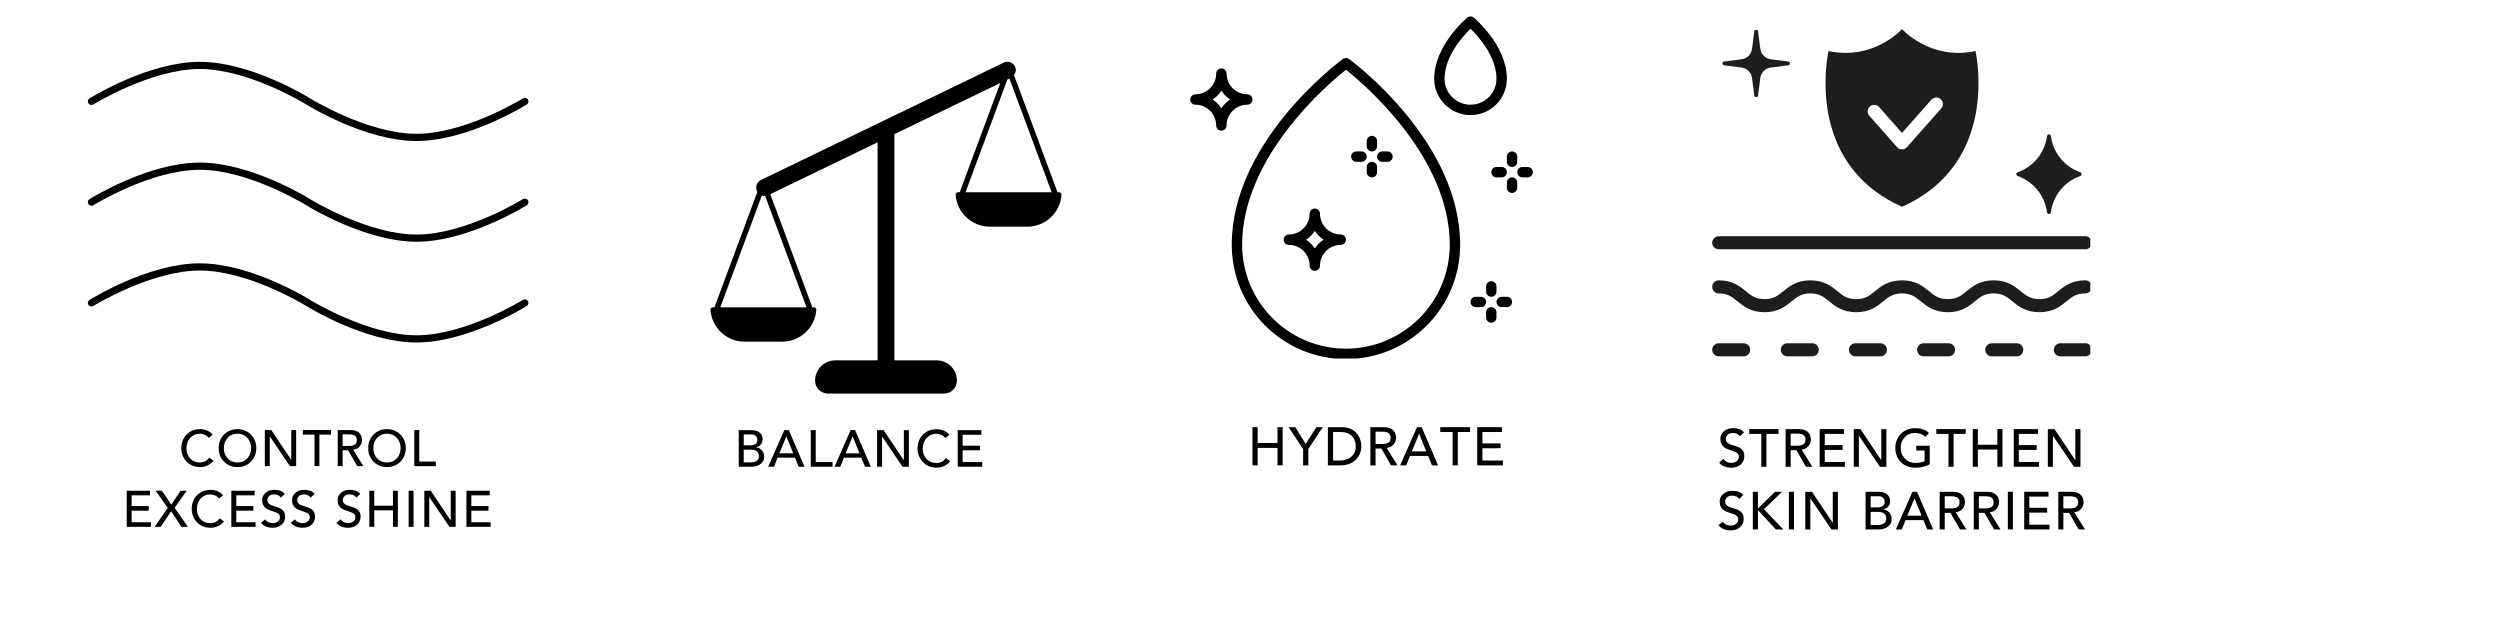 <svg version="1.0" preserveAspectRatio="xMidYMid meet" height="400" viewBox="0 0 1215 300" zoomAndPan="magnify" width="1620" xmlns:xlink="http://www.w3.org/1999/xlink" xmlns="http://www.w3.org/2000/svg"><defs><g></g><clipPath id="1073fce279"><path clip-rule="nonzero" d="M 42.344 30 L 256.844 30 L 256.844 69 L 42.344 69 Z M 42.344 30"></path></clipPath><clipPath id="8ef1a4c5c4"><path clip-rule="nonzero" d="M 42.344 79 L 256.844 79 L 256.844 118 L 42.344 118 Z M 42.344 79"></path></clipPath><clipPath id="9fc42da0a6"><path clip-rule="nonzero" d="M 42.344 127 L 256.844 127 L 256.844 166.5 L 42.344 166.5 Z M 42.344 127"></path></clipPath><clipPath id="b16cb3321d"><path clip-rule="nonzero" d="M 837 14.031 L 870 14.031 L 870 48 L 837 48 Z M 837 14.031"></path></clipPath><clipPath id="a911bb7e82"><path clip-rule="nonzero" d="M 832.129 136 L 1015.879 136 L 1015.879 152 L 832.129 152 Z M 832.129 136"></path></clipPath><clipPath id="6da39f986c"><path clip-rule="nonzero" d="M 832.129 114 L 1015.879 114 L 1015.879 122 L 832.129 122 Z M 832.129 114"></path></clipPath><clipPath id="1eb1a19e17"><path clip-rule="nonzero" d="M 832.129 166 L 851 166 L 851 174 L 832.129 174 Z M 832.129 166"></path></clipPath><clipPath id="a50542a7e0"><path clip-rule="nonzero" d="M 998 166 L 1015.879 166 L 1015.879 174 L 998 174 Z M 998 166"></path></clipPath><clipPath id="a8621fc03b"><path clip-rule="nonzero" d="M 887 14.031 L 962 14.031 L 962 101 L 887 101 Z M 887 14.031"></path></clipPath><clipPath id="9583803659"><path clip-rule="nonzero" d="M 598 28 L 710 28 L 710 174.25 L 598 174.25 Z M 598 28"></path></clipPath><clipPath id="f11d0975b1"><path clip-rule="nonzero" d="M 578.449 33 L 609 33 L 609 64 L 578.449 64 Z M 578.449 33"></path></clipPath><clipPath id="b02630921e"><path clip-rule="nonzero" d="M 737 81 L 744.949 81 L 744.949 87 L 737 87 Z M 737 81"></path></clipPath><clipPath id="cd68a7cac7"><path clip-rule="nonzero" d="M 345.281 30 L 515.91 30 L 515.91 191.25 L 345.281 191.25 Z M 345.281 30"></path></clipPath></defs><rect fill-opacity="1" height="360" y="-30" fill="#ffffff" width="1458" x="-121.5"></rect><rect fill-opacity="1" height="360" y="-30" fill="#ffffff" width="1458" x="-121.5"></rect><g clip-path="url(#1073fce279)"><path fill-rule="nonzero" fill-opacity="1" d="M 202.43 68.52 C 177.633 68.52 150 51.496 148.836 50.758 C 148.562 50.594 120.887 33.543 97.109 33.543 C 73.316 33.543 45.656 50.594 45.383 50.758 C 44.559 51.277 43.477 51.031 42.953 50.211 C 42.445 49.391 42.695 48.312 43.516 47.809 C 44.684 47.07 72.316 30.047 97.109 30.047 C 121.902 30.047 149.535 47.07 150.699 47.809 C 150.977 47.973 178.648 65.023 202.43 65.023 C 226.219 65.023 253.879 47.973 254.156 47.809 C 254.977 47.289 256.062 47.535 256.57 48.355 C 257.09 49.176 256.844 50.254 256.02 50.758 C 254.855 51.496 227.223 68.52 202.43 68.52" fill="#000000"></path></g><g clip-path="url(#8ef1a4c5c4)"><path fill-rule="nonzero" fill-opacity="1" d="M 202.43 117.488 C 177.633 117.488 150 100.465 148.836 99.727 C 148.562 99.562 120.887 82.512 97.109 82.512 C 73.316 82.512 45.656 99.562 45.383 99.727 C 44.559 100.246 43.477 100 42.953 99.18 C 42.445 98.359 42.695 97.281 43.516 96.773 C 44.684 96.035 72.316 79.012 97.109 79.012 C 121.902 79.012 149.535 96.035 150.699 96.773 C 150.977 96.938 178.648 113.988 202.43 113.988 C 226.219 113.988 253.879 96.938 254.156 96.773 C 254.977 96.254 256.062 96.5 256.57 97.32 C 257.09 98.141 256.844 99.219 256.02 99.727 C 254.855 100.465 227.223 117.488 202.43 117.488" fill="#000000"></path></g><g clip-path="url(#9fc42da0a6)"><path fill-rule="nonzero" fill-opacity="1" d="M 202.43 166.453 C 177.633 166.453 150 149.43 148.836 148.691 C 148.562 148.527 120.887 131.477 97.109 131.477 C 73.316 131.477 45.656 148.527 45.383 148.691 C 44.559 149.211 43.477 148.965 42.953 148.145 C 42.445 147.324 42.695 146.246 43.516 145.742 C 44.684 145.004 72.316 127.98 97.109 127.98 C 121.902 127.98 149.535 145.004 150.699 145.742 C 150.977 145.906 178.648 162.957 202.43 162.957 C 226.219 162.957 253.879 145.906 254.156 145.742 C 254.977 145.223 256.062 145.469 256.57 146.289 C 257.09 147.109 256.844 148.188 256.02 148.691 C 254.855 149.43 227.223 166.453 202.43 166.453" fill="#000000"></path></g><path fill-rule="nonzero" fill-opacity="1" d="M 996.734 66.094 C 996.594 64.988 994.992 64.988 994.848 66.094 C 993.797 74.297 988.188 81.07 980.559 83.75 C 979.711 84.047 979.711 85.238 980.559 85.535 C 988.188 88.215 993.797 94.988 994.848 103.191 C 994.992 104.297 996.594 104.297 996.734 103.191 C 997.785 94.988 1003.398 88.215 1011.023 85.535 C 1011.871 85.238 1011.871 84.047 1011.023 83.75 C 1003.398 81.07 997.785 74.297 996.734 66.094 Z M 996.734 66.094" fill="#1d1d1b"></path><g clip-path="url(#b16cb3321d)"><path fill-rule="nonzero" fill-opacity="1" d="M 855.512 23.73 L 854.422 15.246 C 854.285 14.168 852.719 14.168 852.578 15.246 L 851.492 23.73 C 851.152 26.383 849.059 28.473 846.402 28.812 L 837.906 29.898 C 836.824 30.035 836.824 31.598 837.906 31.734 L 846.402 32.82 C 849.059 33.16 851.152 35.25 851.492 37.902 L 852.578 46.387 C 852.719 47.465 854.285 47.465 854.422 46.387 L 855.512 37.902 C 855.852 35.25 857.941 33.16 860.598 32.82 L 869.098 31.734 C 870.18 31.598 870.18 30.035 869.098 29.898 L 860.598 28.812 C 857.941 28.473 855.852 26.383 855.512 23.73 Z M 855.512 23.73" fill="#1d1d1b"></path></g><g clip-path="url(#a911bb7e82)"><path fill-rule="nonzero" fill-opacity="1" d="M 991.172 151.734 C 984.465 151.734 980.887 148.801 978.016 146.445 C 975.398 144.301 973.328 142.605 968.902 142.605 C 964.48 142.605 962.41 144.301 959.793 146.445 C 956.922 148.801 953.348 151.734 946.641 151.734 C 939.93 151.734 936.355 148.801 933.484 146.445 C 930.867 144.301 928.797 142.605 924.375 142.605 C 919.949 142.605 917.883 144.301 915.266 146.445 C 912.391 148.801 908.816 151.734 902.109 151.734 C 895.402 151.734 891.828 148.801 888.953 146.445 C 886.336 144.301 884.27 142.605 879.844 142.605 C 875.422 142.605 873.352 144.301 870.734 146.445 C 867.863 148.801 864.289 151.734 857.578 151.734 C 850.871 151.734 847.297 148.801 844.426 146.445 C 841.809 144.301 839.742 142.605 835.316 142.605 C 833.555 142.605 832.129 141.18 832.129 139.422 C 832.129 137.664 833.555 136.242 835.316 136.242 C 842.023 136.242 845.598 139.172 848.473 141.527 C 851.09 143.676 853.156 145.371 857.578 145.371 C 862.004 145.371 864.074 143.676 866.691 141.527 C 869.562 139.172 873.137 136.242 879.844 136.242 C 886.555 136.242 890.129 139.172 893 141.527 C 895.617 143.676 897.684 145.371 902.109 145.371 C 906.535 145.371 908.602 143.676 911.219 141.527 C 914.09 139.172 917.668 136.242 924.375 136.242 C 931.082 136.242 934.656 139.172 937.531 141.527 C 940.148 143.676 942.215 145.371 946.641 145.371 C 951.062 145.371 953.133 143.676 955.75 141.527 C 958.621 139.172 962.195 136.242 968.902 136.242 C 975.613 136.242 979.188 139.172 982.062 141.527 C 984.68 143.676 986.746 145.371 991.172 145.371 C 995.598 145.371 997.664 143.676 1000.281 141.527 C 1003.156 139.172 1006.73 136.242 1013.441 136.242 C 1015.199 136.242 1016.629 137.664 1016.629 139.422 C 1016.629 141.18 1015.199 142.605 1013.441 142.605 C 1009.016 142.605 1006.945 144.301 1004.328 146.445 C 1001.457 148.801 997.879 151.734 991.172 151.734 Z M 991.172 151.734" fill="#1d1d1b"></path></g><g clip-path="url(#6da39f986c)"><path fill-rule="nonzero" fill-opacity="1" d="M 1013.441 121.152 L 835.316 121.152 C 833.555 121.152 832.129 119.727 832.129 117.969 C 832.129 116.211 833.555 114.785 835.316 114.785 L 1013.438 114.785 C 1015.199 114.785 1016.625 116.211 1016.625 117.969 C 1016.625 119.727 1015.199 121.152 1013.441 121.152 Z M 1013.441 121.152" fill="#1d1d1b"></path></g><g clip-path="url(#1eb1a19e17)"><path fill-rule="nonzero" fill-opacity="1" d="M 847.41 173.188 L 835.316 173.188 C 833.555 173.188 832.129 171.762 832.129 170.004 C 832.129 168.246 833.555 166.824 835.316 166.824 L 847.41 166.824 C 849.172 166.824 850.598 168.246 850.598 170.004 C 850.598 171.762 849.172 173.188 847.41 173.188 Z M 847.41 173.188" fill="#1d1d1b"></path></g><path fill-rule="nonzero" fill-opacity="1" d="M 913.863 173.188 L 901.77 173.188 C 900.008 173.188 898.582 171.762 898.582 170.004 C 898.582 168.246 900.008 166.824 901.77 166.824 L 913.863 166.824 C 915.621 166.824 917.051 168.246 917.051 170.004 C 917.051 171.762 915.621 173.188 913.863 173.188 Z M 913.863 173.188" fill="#1d1d1b"></path><path fill-rule="nonzero" fill-opacity="1" d="M 946.988 173.188 L 934.895 173.188 C 933.133 173.188 931.707 171.762 931.707 170.004 C 931.707 168.246 933.133 166.824 934.895 166.824 L 946.988 166.824 C 948.746 166.824 950.176 168.246 950.176 170.004 C 950.176 171.762 948.746 173.188 946.988 173.188 Z M 946.988 173.188" fill="#1d1d1b"></path><path fill-rule="nonzero" fill-opacity="1" d="M 880.738 173.188 L 868.645 173.188 C 866.883 173.188 865.457 171.762 865.457 170.004 C 865.457 168.246 866.883 166.824 868.645 166.824 L 880.738 166.824 C 882.496 166.824 883.926 168.246 883.926 170.004 C 883.926 171.762 882.496 173.188 880.738 173.188 Z M 880.738 173.188" fill="#1d1d1b"></path><path fill-rule="nonzero" fill-opacity="1" d="M 980.113 173.188 L 968.02 173.188 C 966.258 173.188 964.832 171.762 964.832 170.004 C 964.832 168.246 966.258 166.824 968.02 166.824 L 980.113 166.824 C 981.871 166.824 983.301 168.246 983.301 170.004 C 983.301 171.762 981.871 173.188 980.113 173.188 Z M 980.113 173.188" fill="#1d1d1b"></path><g clip-path="url(#a50542a7e0)"><path fill-rule="nonzero" fill-opacity="1" d="M 1013.441 173.188 L 1001.348 173.188 C 999.586 173.188 998.16 171.762 998.16 170.004 C 998.16 168.246 999.586 166.824 1001.348 166.824 L 1013.441 166.824 C 1015.199 166.824 1016.629 168.246 1016.629 170.004 C 1016.629 171.762 1015.199 173.188 1013.441 173.188 Z M 1013.441 173.188" fill="#1d1d1b"></path></g><g clip-path="url(#a8621fc03b)"><path fill-rule="nonzero" fill-opacity="1" d="M 960.82 29.137 C 960.453 26.391 960.082 24.797 960.082 24.797 C 938.156 29.531 924.48 14.207 924.379 14.145 C 924.273 14.207 910.602 29.531 888.676 24.797 C 888.676 24.797 888.305 26.391 887.934 29.137 C 886.145 42.414 884.355 82.676 924.379 100.492 C 964.398 82.676 962.609 42.414 960.82 29.137 Z M 943.434 52.688 L 926.77 71.523 C 926.164 72.207 925.293 72.602 924.379 72.602 C 923.465 72.602 922.594 72.207 921.988 71.523 L 908.484 56.258 C 907.32 54.941 907.445 52.93 908.766 51.766 C 910.082 50.602 912.098 50.727 913.266 52.047 L 924.379 64.609 L 938.652 48.473 C 939.816 47.156 941.832 47.027 943.152 48.191 C 944.469 49.355 944.598 51.367 943.434 52.688 Z M 943.434 52.688" fill="#1d1d1b"></path></g><g fill-opacity="1" fill="#000000"><g transform="translate(834.69, 226.85)"><g><path d="M 0.859 -2.062 L 2.891 -3.828 C 3.336 -3.148 3.91 -2.648 4.609 -2.328 C 5.305 -2.016 6.023 -1.859 6.766 -1.859 C 7.316 -1.859 7.875 -1.969 8.438 -2.188 C 9 -2.414 9.469 -2.758 9.844 -3.219 C 10.227 -3.676 10.422 -4.238 10.422 -4.906 C 10.422 -5.508 10.254 -5.992 9.922 -6.359 C 9.598 -6.723 9.164 -7.02 8.625 -7.25 C 8.094 -7.477 7.504 -7.688 6.859 -7.875 C 6.211 -8.07 5.57 -8.297 4.938 -8.547 C 4.301 -8.797 3.711 -9.117 3.172 -9.516 C 2.641 -9.922 2.207 -10.457 1.875 -11.125 C 1.551 -11.789 1.391 -12.629 1.391 -13.641 C 1.391 -14.18 1.504 -14.75 1.734 -15.344 C 1.973 -15.938 2.344 -16.488 2.844 -17 C 3.344 -17.52 3.984 -17.941 4.766 -18.266 C 5.547 -18.598 6.488 -18.766 7.594 -18.766 C 8.594 -18.766 9.551 -18.625 10.469 -18.344 C 11.383 -18.07 12.188 -17.516 12.875 -16.672 L 10.859 -14.828 C 10.547 -15.316 10.098 -15.707 9.516 -16 C 8.941 -16.289 8.301 -16.438 7.594 -16.438 C 6.688 -16.438 5.973 -16.281 5.453 -15.969 C 4.93 -15.656 4.562 -15.285 4.344 -14.859 C 4.133 -14.43 4.031 -14.023 4.031 -13.641 C 4.031 -12.984 4.191 -12.453 4.516 -12.047 C 4.848 -11.648 5.281 -11.328 5.812 -11.078 C 6.344 -10.836 6.93 -10.629 7.578 -10.453 C 8.223 -10.273 8.863 -10.066 9.5 -9.828 C 10.145 -9.598 10.734 -9.301 11.266 -8.938 C 11.797 -8.582 12.223 -8.102 12.547 -7.5 C 12.879 -6.906 13.047 -6.133 13.047 -5.188 C 13.047 -4.02 12.758 -3.008 12.188 -2.156 C 11.625 -1.301 10.859 -0.648 9.891 -0.203 C 8.93 0.242 7.863 0.469 6.688 0.469 C 5.52 0.469 4.41 0.258 3.359 -0.156 C 2.305 -0.57 1.473 -1.207 0.859 -2.062 Z M 0.859 -2.062"></path></g></g></g><g fill-opacity="1" fill="#000000"><g transform="translate(849.833, 226.85)"><g><path d="M 6.172 0 L 6.172 -15.969 L 0.281 -15.969 L 0.281 -18.297 L 14.547 -18.297 L 14.547 -15.969 L 8.656 -15.969 L 8.656 0 Z M 6.172 0"></path></g></g></g><g fill-opacity="1" fill="#000000"><g transform="translate(865.44, 226.85)"><g><path d="M 2.359 0 L 2.359 -18.297 L 8.781 -18.297 C 9.957 -18.297 10.922 -18.141 11.672 -17.828 C 12.43 -17.516 13.031 -17.102 13.469 -16.594 C 13.914 -16.094 14.223 -15.539 14.391 -14.938 C 14.566 -14.332 14.656 -13.75 14.656 -13.188 C 14.656 -12.406 14.473 -11.664 14.109 -10.969 C 13.742 -10.27 13.223 -9.68 12.547 -9.203 C 11.879 -8.734 11.082 -8.445 10.156 -8.344 L 15.344 0 L 12.25 0 L 7.594 -8.062 L 4.828 -8.062 L 4.828 0 Z M 4.828 -16.125 L 4.828 -10.234 L 8.094 -10.234 C 8.75 -10.234 9.375 -10.305 9.969 -10.453 C 10.57 -10.598 11.062 -10.879 11.438 -11.297 C 11.82 -11.723 12.016 -12.352 12.016 -13.188 C 12.016 -14.008 11.82 -14.629 11.438 -15.047 C 11.062 -15.473 10.57 -15.758 9.969 -15.906 C 9.375 -16.051 8.75 -16.125 8.094 -16.125 Z M 4.828 -16.125"></path></g></g></g><g fill-opacity="1" fill="#000000"><g transform="translate(882.004, 226.85)"><g><path d="M 2.359 0 L 2.359 -18.297 L 14.156 -18.297 L 14.156 -15.969 L 4.828 -15.969 L 4.828 -10.516 L 13.516 -10.516 L 13.516 -8.188 L 4.828 -8.188 L 4.828 -2.328 L 14.625 -2.328 L 14.625 0 Z M 2.359 0"></path></g></g></g><g fill-opacity="1" fill="#000000"><g transform="translate(898.567, 226.85)"><g><path d="M 2.359 0 L 2.359 -18.297 L 5.609 -18.297 L 15.688 -3.25 L 15.734 -3.25 L 15.734 -18.297 L 18.219 -18.297 L 18.219 0 L 15.062 0 L 4.891 -15.047 L 4.828 -15.047 L 4.828 0 Z M 2.359 0"></path></g></g></g><g fill-opacity="1" fill="#000000"><g transform="translate(919.912, 226.85)"><g><path d="M 11.391 -10.234 L 17.938 -10.234 L 17.938 -1.219 C 17.352 -0.852 16.66 -0.547 15.859 -0.297 C 15.055 -0.047 14.234 0.141 13.391 0.266 C 12.547 0.398 11.754 0.469 11.016 0.469 C 9.461 0.469 8.078 0.211 6.859 -0.297 C 5.648 -0.805 4.625 -1.504 3.781 -2.391 C 2.945 -3.273 2.312 -4.297 1.875 -5.453 C 1.438 -6.617 1.219 -7.852 1.219 -9.156 C 1.219 -10.508 1.445 -11.766 1.906 -12.922 C 2.375 -14.086 3.035 -15.109 3.891 -15.984 C 4.742 -16.859 5.75 -17.539 6.906 -18.031 C 8.07 -18.52 9.352 -18.766 10.75 -18.766 C 12.438 -18.766 13.816 -18.551 14.891 -18.125 C 15.973 -17.707 16.867 -17.129 17.578 -16.391 L 15.812 -14.5 C 15.07 -15.219 14.27 -15.719 13.406 -16 C 12.551 -16.289 11.664 -16.438 10.75 -16.438 C 9.352 -16.438 8.141 -16.109 7.109 -15.453 C 6.078 -14.797 5.273 -13.914 4.703 -12.812 C 4.129 -11.719 3.844 -10.5 3.844 -9.156 C 3.844 -7.77 4.156 -6.523 4.781 -5.422 C 5.414 -4.316 6.266 -3.445 7.328 -2.812 C 8.398 -2.176 9.609 -1.859 10.953 -1.859 C 11.816 -1.859 12.645 -1.941 13.438 -2.109 C 14.227 -2.273 14.898 -2.508 15.453 -2.812 L 15.453 -7.906 L 11.391 -7.906 Z M 11.391 -10.234"></path></g></g></g><g fill-opacity="1" fill="#000000"><g transform="translate(940.791, 226.85)"><g><path d="M 6.172 0 L 6.172 -15.969 L 0.281 -15.969 L 0.281 -18.297 L 14.547 -18.297 L 14.547 -15.969 L 8.656 -15.969 L 8.656 0 Z M 6.172 0"></path></g></g></g><g fill-opacity="1" fill="#000000"><g transform="translate(956.398, 226.85)"><g><path d="M 2.359 0 L 2.359 -18.297 L 4.828 -18.297 L 4.828 -10.703 L 14.312 -10.703 L 14.312 -18.297 L 16.797 -18.297 L 16.797 0 L 14.312 0 L 14.312 -8.375 L 4.828 -8.375 L 4.828 0 Z M 2.359 0"></path></g></g></g><g fill-opacity="1" fill="#000000"><g transform="translate(976.321, 226.85)"><g><path d="M 2.359 0 L 2.359 -18.297 L 14.156 -18.297 L 14.156 -15.969 L 4.828 -15.969 L 4.828 -10.516 L 13.516 -10.516 L 13.516 -8.188 L 4.828 -8.188 L 4.828 -2.328 L 14.625 -2.328 L 14.625 0 Z M 2.359 0"></path></g></g></g><g fill-opacity="1" fill="#000000"><g transform="translate(992.885, 226.85)"><g><path d="M 2.359 0 L 2.359 -18.297 L 5.609 -18.297 L 15.688 -3.25 L 15.734 -3.25 L 15.734 -18.297 L 18.219 -18.297 L 18.219 0 L 15.062 0 L 4.891 -15.047 L 4.828 -15.047 L 4.828 0 Z M 2.359 0"></path></g></g></g><g fill-opacity="1" fill="#000000"><g transform="translate(834.376, 257.309)"><g><path d="M 0.859 -2.062 L 2.891 -3.828 C 3.336 -3.148 3.91 -2.648 4.609 -2.328 C 5.305 -2.016 6.023 -1.859 6.766 -1.859 C 7.316 -1.859 7.875 -1.969 8.438 -2.188 C 9 -2.414 9.469 -2.758 9.844 -3.219 C 10.227 -3.676 10.422 -4.238 10.422 -4.906 C 10.422 -5.508 10.254 -5.992 9.922 -6.359 C 9.598 -6.723 9.164 -7.02 8.625 -7.25 C 8.094 -7.477 7.504 -7.688 6.859 -7.875 C 6.211 -8.07 5.57 -8.297 4.938 -8.547 C 4.301 -8.797 3.711 -9.117 3.172 -9.516 C 2.641 -9.922 2.207 -10.457 1.875 -11.125 C 1.551 -11.789 1.391 -12.629 1.391 -13.641 C 1.391 -14.18 1.504 -14.75 1.734 -15.344 C 1.973 -15.938 2.344 -16.488 2.844 -17 C 3.344 -17.52 3.984 -17.941 4.766 -18.266 C 5.547 -18.598 6.488 -18.766 7.594 -18.766 C 8.594 -18.766 9.551 -18.625 10.469 -18.344 C 11.383 -18.07 12.188 -17.516 12.875 -16.672 L 10.859 -14.828 C 10.547 -15.316 10.098 -15.707 9.516 -16 C 8.941 -16.289 8.301 -16.438 7.594 -16.438 C 6.688 -16.438 5.973 -16.281 5.453 -15.969 C 4.93 -15.656 4.562 -15.285 4.344 -14.859 C 4.133 -14.43 4.031 -14.023 4.031 -13.641 C 4.031 -12.984 4.191 -12.453 4.516 -12.047 C 4.848 -11.648 5.281 -11.328 5.812 -11.078 C 6.344 -10.836 6.93 -10.629 7.578 -10.453 C 8.223 -10.273 8.863 -10.066 9.5 -9.828 C 10.145 -9.598 10.734 -9.301 11.266 -8.938 C 11.797 -8.582 12.223 -8.102 12.547 -7.5 C 12.879 -6.906 13.047 -6.133 13.047 -5.188 C 13.047 -4.02 12.758 -3.008 12.188 -2.156 C 11.625 -1.301 10.859 -0.648 9.891 -0.203 C 8.93 0.242 7.863 0.469 6.688 0.469 C 5.52 0.469 4.41 0.258 3.359 -0.156 C 2.305 -0.57 1.473 -1.207 0.859 -2.062 Z M 0.859 -2.062"></path></g></g></g><g fill-opacity="1" fill="#000000"><g transform="translate(849.519, 257.309)"><g><path d="M 2.359 0 L 2.359 -18.297 L 4.828 -18.297 L 4.828 -10.391 L 5.047 -10.391 L 13.125 -18.297 L 16.594 -18.297 L 7.75 -9.844 L 17.188 0 L 13.562 0 L 5.047 -9.156 L 4.828 -9.156 L 4.828 0 Z M 2.359 0"></path></g></g></g><g fill-opacity="1" fill="#000000"><g transform="translate(867.039, 257.309)"><g><path d="M 2.359 0 L 2.359 -18.297 L 4.828 -18.297 L 4.828 0 Z M 2.359 0"></path></g></g></g><g fill-opacity="1" fill="#000000"><g transform="translate(874.998, 257.309)"><g><path d="M 2.359 0 L 2.359 -18.297 L 5.609 -18.297 L 15.688 -3.25 L 15.734 -3.25 L 15.734 -18.297 L 18.219 -18.297 L 18.219 0 L 15.062 0 L 4.891 -15.047 L 4.828 -15.047 L 4.828 0 Z M 2.359 0"></path></g></g></g><g fill-opacity="1" fill="#000000"><g transform="translate(896.342, 257.309)"><g></g></g></g><g fill-opacity="1" fill="#000000"><g transform="translate(904.301, 257.309)"><g><path d="M 2.359 0 L 2.359 -18.297 L 8.703 -18.297 C 9.773 -18.297 10.727 -18.129 11.562 -17.797 C 12.395 -17.461 13.051 -16.957 13.531 -16.281 C 14.02 -15.613 14.266 -14.758 14.266 -13.719 C 14.266 -12.664 13.973 -11.805 13.391 -11.141 C 12.805 -10.484 12.047 -10 11.109 -9.688 L 11.109 -9.641 C 11.848 -9.586 12.516 -9.352 13.109 -8.938 C 13.703 -8.531 14.176 -7.992 14.531 -7.328 C 14.883 -6.66 15.062 -5.914 15.062 -5.094 C 15.062 -4.008 14.77 -3.086 14.188 -2.328 C 13.613 -1.566 12.844 -0.988 11.875 -0.594 C 10.906 -0.195 9.82 0 8.625 0 Z M 4.828 -16.125 L 4.828 -10.703 L 8.219 -10.703 C 9.164 -10.703 9.969 -10.906 10.625 -11.312 C 11.289 -11.727 11.625 -12.438 11.625 -13.438 C 11.625 -14.164 11.391 -14.797 10.922 -15.328 C 10.461 -15.859 9.734 -16.125 8.734 -16.125 Z M 4.828 -8.531 L 4.828 -2.172 L 8.484 -2.172 C 8.859 -2.172 9.27 -2.211 9.719 -2.297 C 10.164 -2.379 10.594 -2.531 11 -2.75 C 11.414 -2.969 11.758 -3.281 12.031 -3.688 C 12.301 -4.102 12.438 -4.629 12.438 -5.266 C 12.438 -6.359 12.082 -7.176 11.375 -7.719 C 10.664 -8.258 9.707 -8.531 8.5 -8.531 Z M 4.828 -8.531"></path></g></g></g><g fill-opacity="1" fill="#000000"><g transform="translate(921.355, 257.309)"><g><path d="M 0.031 0 L 8.094 -18.297 L 10.344 -18.297 L 18.172 0 L 15.281 0 L 13.438 -4.516 L 4.734 -4.516 L 2.922 0 Z M 5.609 -6.688 L 12.531 -6.688 L 9.125 -15.094 L 9.078 -15.094 Z M 5.609 -6.688"></path></g></g></g><g fill-opacity="1" fill="#000000"><g transform="translate(940.322, 257.309)"><g><path d="M 2.359 0 L 2.359 -18.297 L 8.781 -18.297 C 9.957 -18.297 10.922 -18.141 11.672 -17.828 C 12.43 -17.516 13.031 -17.102 13.469 -16.594 C 13.914 -16.094 14.223 -15.539 14.391 -14.938 C 14.566 -14.332 14.656 -13.75 14.656 -13.188 C 14.656 -12.406 14.473 -11.664 14.109 -10.969 C 13.742 -10.27 13.223 -9.68 12.547 -9.203 C 11.879 -8.734 11.082 -8.445 10.156 -8.344 L 15.344 0 L 12.25 0 L 7.594 -8.062 L 4.828 -8.062 L 4.828 0 Z M 4.828 -16.125 L 4.828 -10.234 L 8.094 -10.234 C 8.75 -10.234 9.375 -10.305 9.969 -10.453 C 10.57 -10.598 11.062 -10.879 11.438 -11.297 C 11.82 -11.723 12.016 -12.352 12.016 -13.188 C 12.016 -14.008 11.82 -14.629 11.438 -15.047 C 11.062 -15.473 10.57 -15.758 9.969 -15.906 C 9.375 -16.051 8.75 -16.125 8.094 -16.125 Z M 4.828 -16.125"></path></g></g></g><g fill-opacity="1" fill="#000000"><g transform="translate(956.886, 257.309)"><g><path d="M 2.359 0 L 2.359 -18.297 L 8.781 -18.297 C 9.957 -18.297 10.922 -18.141 11.672 -17.828 C 12.43 -17.516 13.031 -17.102 13.469 -16.594 C 13.914 -16.094 14.223 -15.539 14.391 -14.938 C 14.566 -14.332 14.656 -13.75 14.656 -13.188 C 14.656 -12.406 14.473 -11.664 14.109 -10.969 C 13.742 -10.27 13.223 -9.68 12.547 -9.203 C 11.879 -8.734 11.082 -8.445 10.156 -8.344 L 15.344 0 L 12.25 0 L 7.594 -8.062 L 4.828 -8.062 L 4.828 0 Z M 4.828 -16.125 L 4.828 -10.234 L 8.094 -10.234 C 8.75 -10.234 9.375 -10.305 9.969 -10.453 C 10.57 -10.598 11.062 -10.879 11.438 -11.297 C 11.82 -11.723 12.016 -12.352 12.016 -13.188 C 12.016 -14.008 11.82 -14.629 11.438 -15.047 C 11.062 -15.473 10.57 -15.758 9.969 -15.906 C 9.375 -16.051 8.75 -16.125 8.094 -16.125 Z M 4.828 -16.125"></path></g></g></g><g fill-opacity="1" fill="#000000"><g transform="translate(973.449, 257.309)"><g><path d="M 2.359 0 L 2.359 -18.297 L 4.828 -18.297 L 4.828 0 Z M 2.359 0"></path></g></g></g><g fill-opacity="1" fill="#000000"><g transform="translate(981.408, 257.309)"><g><path d="M 2.359 0 L 2.359 -18.297 L 14.156 -18.297 L 14.156 -15.969 L 4.828 -15.969 L 4.828 -10.516 L 13.516 -10.516 L 13.516 -8.188 L 4.828 -8.188 L 4.828 -2.328 L 14.625 -2.328 L 14.625 0 Z M 2.359 0"></path></g></g></g><g fill-opacity="1" fill="#000000"><g transform="translate(997.972, 257.309)"><g><path d="M 2.359 0 L 2.359 -18.297 L 8.781 -18.297 C 9.957 -18.297 10.922 -18.141 11.672 -17.828 C 12.43 -17.516 13.031 -17.102 13.469 -16.594 C 13.914 -16.094 14.223 -15.539 14.391 -14.938 C 14.566 -14.332 14.656 -13.75 14.656 -13.188 C 14.656 -12.406 14.473 -11.664 14.109 -10.969 C 13.742 -10.27 13.223 -9.68 12.547 -9.203 C 11.879 -8.734 11.082 -8.445 10.156 -8.344 L 15.344 0 L 12.25 0 L 7.594 -8.062 L 4.828 -8.062 L 4.828 0 Z M 4.828 -16.125 L 4.828 -10.234 L 8.094 -10.234 C 8.75 -10.234 9.375 -10.305 9.969 -10.453 C 10.57 -10.598 11.062 -10.879 11.438 -11.297 C 11.82 -11.723 12.016 -12.352 12.016 -13.188 C 12.016 -14.008 11.82 -14.629 11.438 -15.047 C 11.062 -15.473 10.57 -15.758 9.969 -15.906 C 9.375 -16.051 8.75 -16.125 8.094 -16.125 Z M 4.828 -16.125"></path></g></g></g><g clip-path="url(#9583803659)"><path fill-rule="nonzero" fill-opacity="1" d="M 655.625 28.672 C 655.18 28.348 654.684 28.184 654.133 28.184 C 653.582 28.184 653.082 28.348 652.641 28.672 C 650.434 30.289 598.633 68.859 598.633 119 C 598.633 120.82 598.719 122.633 598.898 124.441 C 599.078 126.25 599.344 128.047 599.699 129.828 C 600.051 131.613 600.492 133.371 601.02 135.113 C 601.551 136.852 602.16 138.562 602.855 140.242 C 603.551 141.922 604.328 143.562 605.184 145.164 C 606.043 146.766 606.977 148.324 607.984 149.836 C 608.996 151.348 610.078 152.805 611.23 154.211 C 612.383 155.617 613.602 156.961 614.887 158.246 C 616.172 159.531 617.52 160.75 618.922 161.902 C 620.328 163.059 621.785 164.137 623.297 165.148 C 624.809 166.156 626.367 167.09 627.969 167.949 C 629.57 168.805 631.215 169.582 632.895 170.277 C 634.57 170.973 636.281 171.586 638.02 172.113 C 639.762 172.641 641.52 173.082 643.305 173.434 C 645.086 173.789 646.883 174.055 648.691 174.234 C 650.5 174.414 652.312 174.5 654.133 174.5 C 655.949 174.5 657.762 174.414 659.57 174.234 C 661.379 174.055 663.176 173.789 664.961 173.434 C 666.742 173.082 668.504 172.641 670.242 172.113 C 671.98 171.586 673.691 170.973 675.371 170.277 C 677.051 169.582 678.691 168.805 680.293 167.949 C 681.898 167.09 683.453 166.156 684.965 165.148 C 686.477 164.137 687.934 163.059 689.34 161.902 C 690.746 160.75 692.09 159.531 693.375 158.246 C 694.66 156.961 695.879 155.617 697.035 154.211 C 698.188 152.805 699.27 151.348 700.277 149.836 C 701.289 148.324 702.223 146.766 703.078 145.164 C 703.934 143.562 704.711 141.922 705.406 140.242 C 706.102 138.562 706.715 136.852 707.242 135.113 C 707.77 133.375 708.211 131.613 708.566 129.828 C 708.918 128.047 709.188 126.25 709.363 124.441 C 709.543 122.633 709.633 120.82 709.633 119 C 709.633 68.859 657.828 30.289 655.625 28.672 Z M 654.133 169.457 C 652.48 169.453 650.832 169.371 649.188 169.207 C 647.543 169.043 645.914 168.801 644.293 168.477 C 642.672 168.152 641.07 167.75 639.492 167.27 C 637.91 166.789 636.359 166.234 634.832 165.602 C 633.305 164.969 631.816 164.262 630.359 163.48 C 628.902 162.703 627.488 161.855 626.113 160.934 C 624.742 160.016 623.414 159.035 622.141 157.984 C 620.863 156.938 619.641 155.828 618.473 154.66 C 617.305 153.492 616.195 152.27 615.148 150.996 C 614.098 149.719 613.117 148.391 612.199 147.02 C 611.281 145.645 610.43 144.23 609.652 142.773 C 608.871 141.316 608.168 139.828 607.531 138.301 C 606.898 136.773 606.344 135.223 605.863 133.641 C 605.383 132.062 604.98 130.461 604.656 128.84 C 604.332 127.223 604.09 125.59 603.926 123.945 C 603.762 122.301 603.68 120.652 603.676 119 C 603.676 76.047 645.617 40.637 654.133 33.895 C 662.645 40.637 704.586 76.047 704.586 119 C 704.586 120.652 704.5 122.301 704.336 123.945 C 704.176 125.59 703.93 127.223 703.605 128.84 C 703.285 130.461 702.883 132.062 702.402 133.641 C 701.918 135.223 701.363 136.773 700.73 138.301 C 700.098 139.828 699.391 141.316 698.613 142.773 C 697.832 144.23 696.984 145.645 696.066 147.02 C 695.148 148.391 694.164 149.719 693.117 150.996 C 692.066 152.27 690.961 153.492 689.793 154.66 C 688.625 155.828 687.402 156.938 686.125 157.984 C 684.848 159.035 683.523 160.016 682.148 160.934 C 680.777 161.855 679.359 162.703 677.902 163.48 C 676.449 164.262 674.957 164.969 673.43 165.602 C 671.906 166.234 670.352 166.789 668.77 167.27 C 667.191 167.75 665.59 168.152 663.973 168.477 C 662.352 168.801 660.719 169.043 659.074 169.207 C 657.43 169.371 655.785 169.453 654.133 169.457 Z M 654.133 169.457" fill="#000000"></path></g><path fill-rule="nonzero" fill-opacity="1" d="M 651.609 113.957 C 650.945 113.957 650.289 113.891 649.641 113.762 C 648.992 113.629 648.359 113.438 647.75 113.184 C 647.137 112.93 646.555 112.621 646.004 112.254 C 645.453 111.883 644.945 111.465 644.477 110.996 C 644.008 110.527 643.59 110.02 643.223 109.469 C 642.855 108.918 642.543 108.336 642.289 107.727 C 642.035 107.113 641.844 106.484 641.715 105.832 C 641.582 105.184 641.52 104.527 641.52 103.867 C 641.52 103.531 641.453 103.207 641.324 102.898 C 641.199 102.59 641.016 102.316 640.777 102.082 C 640.543 101.844 640.27 101.664 639.961 101.535 C 639.652 101.406 639.328 101.344 638.996 101.344 C 638.66 101.344 638.34 101.406 638.031 101.535 C 637.719 101.664 637.449 101.844 637.211 102.082 C 636.977 102.316 636.793 102.59 636.664 102.898 C 636.535 103.207 636.473 103.531 636.473 103.867 C 636.473 104.527 636.406 105.184 636.277 105.832 C 636.148 106.484 635.953 107.113 635.703 107.727 C 635.449 108.336 635.137 108.918 634.77 109.469 C 634.398 110.02 633.98 110.527 633.512 110.996 C 633.047 111.465 632.535 111.883 631.984 112.254 C 631.434 112.621 630.852 112.93 630.242 113.184 C 629.629 113.438 629 113.629 628.348 113.762 C 627.699 113.891 627.043 113.957 626.383 113.957 C 626.047 113.957 625.727 114.02 625.418 114.148 C 625.105 114.277 624.836 114.457 624.598 114.695 C 624.359 114.934 624.18 115.203 624.051 115.512 C 623.922 115.824 623.859 116.145 623.859 116.48 C 623.859 116.812 623.922 117.137 624.051 117.445 C 624.18 117.754 624.359 118.027 624.598 118.262 C 624.836 118.5 625.105 118.68 625.418 118.809 C 625.727 118.938 626.047 119 626.383 119 C 627.043 119.004 627.699 119.066 628.348 119.199 C 629 119.328 629.629 119.52 630.242 119.773 C 630.852 120.027 631.434 120.336 631.984 120.707 C 632.535 121.074 633.047 121.492 633.512 121.961 C 633.98 122.43 634.398 122.938 634.77 123.488 C 635.137 124.039 635.449 124.621 635.703 125.234 C 635.953 125.844 636.148 126.477 636.277 127.125 C 636.406 127.773 636.473 128.43 636.473 129.094 C 636.473 129.426 636.535 129.75 636.664 130.059 C 636.793 130.367 636.977 130.641 637.211 130.875 C 637.449 131.113 637.719 131.297 638.031 131.422 C 638.34 131.551 638.66 131.617 638.996 131.617 C 639.328 131.617 639.652 131.551 639.961 131.422 C 640.27 131.297 640.543 131.113 640.777 130.875 C 641.016 130.641 641.199 130.367 641.324 130.059 C 641.453 129.75 641.52 129.426 641.52 129.094 C 641.52 128.43 641.582 127.773 641.715 127.125 C 641.844 126.477 642.035 125.844 642.289 125.234 C 642.543 124.621 642.855 124.039 643.223 123.488 C 643.59 122.938 644.008 122.43 644.477 121.961 C 644.945 121.492 645.453 121.074 646.004 120.707 C 646.555 120.336 647.137 120.027 647.75 119.773 C 648.359 119.52 648.992 119.328 649.641 119.199 C 650.289 119.066 650.945 119.004 651.609 119 C 651.941 119 652.266 118.938 652.574 118.809 C 652.883 118.68 653.156 118.5 653.395 118.262 C 653.629 118.027 653.812 117.754 653.941 117.445 C 654.066 117.137 654.133 116.812 654.133 116.48 C 654.133 116.145 654.066 115.824 653.941 115.512 C 653.812 115.203 653.629 114.934 653.395 114.695 C 653.156 114.457 652.883 114.277 652.574 114.148 C 652.266 114.02 651.941 113.957 651.609 113.957 Z M 638.996 120.734 C 637.863 119.031 636.445 117.613 634.742 116.48 C 636.445 115.344 637.863 113.926 638.996 112.223 C 640.129 113.926 641.547 115.344 643.25 116.48 C 641.547 117.613 640.129 119.031 638.996 120.734 Z M 638.996 120.734" fill="#000000"></path><g clip-path="url(#f11d0975b1)"><path fill-rule="nonzero" fill-opacity="1" d="M 606.199 50.887 C 606.535 50.887 606.855 50.824 607.164 50.695 C 607.473 50.566 607.746 50.387 607.984 50.148 C 608.219 49.914 608.402 49.641 608.531 49.332 C 608.66 49.023 608.723 48.699 608.723 48.367 C 608.723 48.031 608.66 47.707 608.531 47.398 C 608.402 47.09 608.219 46.816 607.984 46.582 C 607.746 46.344 607.473 46.164 607.164 46.035 C 606.855 45.906 606.535 45.844 606.199 45.844 C 605.539 45.844 604.883 45.777 604.23 45.648 C 603.582 45.516 602.953 45.324 602.34 45.07 C 601.727 44.816 601.148 44.508 600.598 44.137 C 600.047 43.77 599.535 43.352 599.066 42.883 C 598.598 42.414 598.18 41.906 597.812 41.355 C 597.445 40.805 597.133 40.223 596.879 39.613 C 596.625 39 596.434 38.367 596.305 37.719 C 596.176 37.07 596.109 36.414 596.109 35.75 C 596.109 35.418 596.043 35.094 595.918 34.785 C 595.789 34.477 595.605 34.203 595.371 33.969 C 595.133 33.73 594.859 33.551 594.551 33.422 C 594.242 33.293 593.922 33.23 593.586 33.23 C 593.25 33.23 592.93 33.293 592.621 33.422 C 592.312 33.551 592.039 33.73 591.801 33.969 C 591.566 34.203 591.383 34.477 591.254 34.785 C 591.129 35.094 591.062 35.418 591.062 35.75 C 591.062 36.414 590.996 37.07 590.867 37.719 C 590.738 38.367 590.547 39 590.293 39.613 C 590.039 40.223 589.727 40.805 589.359 41.355 C 588.992 41.906 588.574 42.414 588.105 42.883 C 587.637 43.352 587.125 43.77 586.574 44.137 C 586.023 44.508 585.445 44.816 584.832 45.07 C 584.219 45.324 583.59 45.516 582.941 45.648 C 582.289 45.777 581.637 45.844 580.973 45.844 C 580.637 45.844 580.316 45.906 580.008 46.035 C 579.699 46.164 579.426 46.344 579.188 46.582 C 578.953 46.816 578.77 47.09 578.641 47.398 C 578.516 47.707 578.449 48.031 578.449 48.367 C 578.449 48.699 578.516 49.023 578.641 49.332 C 578.77 49.641 578.953 49.914 579.188 50.148 C 579.426 50.387 579.699 50.566 580.008 50.695 C 580.316 50.824 580.637 50.887 580.973 50.887 C 581.637 50.891 582.289 50.953 582.941 51.082 C 583.59 51.215 584.219 51.406 584.832 51.66 C 585.445 51.914 586.023 52.223 586.574 52.594 C 587.125 52.961 587.637 53.379 588.105 53.848 C 588.574 54.316 588.992 54.824 589.359 55.375 C 589.727 55.926 590.039 56.508 590.293 57.117 C 590.547 57.73 590.738 58.363 590.867 59.012 C 590.996 59.66 591.062 60.316 591.062 60.98 C 591.062 61.312 591.129 61.637 591.254 61.945 C 591.383 62.254 591.566 62.527 591.801 62.762 C 592.039 63 592.312 63.18 592.621 63.309 C 592.93 63.438 593.25 63.5 593.586 63.5 C 593.922 63.5 594.242 63.438 594.551 63.309 C 594.859 63.18 595.133 63 595.371 62.762 C 595.605 62.527 595.789 62.254 595.918 61.945 C 596.043 61.637 596.109 61.312 596.109 60.98 C 596.109 60.316 596.176 59.66 596.305 59.012 C 596.434 58.363 596.625 57.73 596.879 57.117 C 597.133 56.508 597.445 55.926 597.812 55.375 C 598.18 54.824 598.598 54.316 599.066 53.848 C 599.535 53.379 600.047 52.961 600.598 52.594 C 601.148 52.223 601.727 51.914 602.34 51.66 C 602.953 51.406 603.582 51.215 604.23 51.082 C 604.883 50.953 605.539 50.891 606.199 50.887 Z M 593.586 52.621 C 592.453 50.918 591.035 49.5 589.332 48.367 C 591.035 47.23 592.453 45.812 593.586 44.109 C 594.719 45.812 596.137 47.23 597.84 48.367 C 596.137 49.5 594.719 50.918 593.586 52.621 Z M 593.586 52.621" fill="#000000"></path></g><path fill-rule="nonzero" fill-opacity="1" d="M 714.676 55.934 C 715.254 55.934 715.832 55.902 716.406 55.848 C 716.984 55.789 717.555 55.703 718.121 55.59 C 718.688 55.477 719.246 55.336 719.801 55.168 C 720.355 55 720.898 54.805 721.434 54.586 C 721.965 54.363 722.488 54.117 722.996 53.844 C 723.508 53.57 724.004 53.273 724.484 52.953 C 724.965 52.629 725.426 52.285 725.875 51.918 C 726.32 51.551 726.75 51.164 727.156 50.754 C 727.566 50.348 727.953 49.918 728.32 49.473 C 728.688 49.023 729.031 48.562 729.355 48.082 C 729.676 47.602 729.973 47.105 730.246 46.594 C 730.52 46.086 730.766 45.562 730.988 45.027 C 731.207 44.496 731.402 43.953 731.57 43.398 C 731.738 42.844 731.879 42.285 731.992 41.719 C 732.105 41.152 732.191 40.578 732.25 40.004 C 732.305 39.43 732.336 38.852 732.336 38.273 C 732.336 22.191 716.949 9.137 716.297 8.59 C 716.07 8.398 715.816 8.254 715.539 8.152 C 715.262 8.051 714.973 8 714.676 8 C 714.383 8 714.094 8.051 713.816 8.152 C 713.539 8.254 713.285 8.398 713.059 8.59 C 712.402 9.137 697.02 22.191 697.02 38.273 C 697.02 38.852 697.047 39.43 697.105 40.004 C 697.16 40.578 697.246 41.152 697.359 41.719 C 697.473 42.285 697.613 42.844 697.781 43.398 C 697.949 43.953 698.145 44.496 698.367 45.027 C 698.59 45.562 698.836 46.086 699.109 46.594 C 699.383 47.105 699.68 47.602 700 48.082 C 700.32 48.562 700.664 49.023 701.031 49.473 C 701.398 49.918 701.785 50.348 702.195 50.754 C 702.605 51.164 703.031 51.551 703.48 51.918 C 703.926 52.285 704.391 52.629 704.871 52.953 C 705.352 53.273 705.848 53.57 706.355 53.844 C 706.867 54.117 707.387 54.363 707.922 54.586 C 708.457 54.805 709 55 709.555 55.168 C 710.105 55.336 710.668 55.477 711.234 55.59 C 711.801 55.703 712.371 55.789 712.945 55.848 C 713.523 55.902 714.098 55.934 714.676 55.934 Z M 714.676 13.957 C 718.41 17.594 727.289 27.395 727.289 38.273 C 727.289 39.102 727.211 39.922 727.047 40.734 C 726.887 41.547 726.648 42.336 726.332 43.102 C 726.012 43.867 725.625 44.594 725.164 45.281 C 724.703 45.973 724.184 46.609 723.598 47.195 C 723.012 47.777 722.375 48.301 721.684 48.762 C 720.996 49.223 720.27 49.609 719.504 49.93 C 718.738 50.246 717.949 50.484 717.137 50.645 C 716.324 50.809 715.504 50.887 714.676 50.887 C 713.848 50.887 713.027 50.809 712.215 50.645 C 711.402 50.484 710.613 50.246 709.852 49.93 C 709.086 49.609 708.359 49.223 707.668 48.762 C 706.98 48.301 706.344 47.777 705.758 47.195 C 705.172 46.609 704.648 45.973 704.188 45.281 C 703.73 44.594 703.34 43.867 703.023 43.102 C 702.707 42.336 702.469 41.547 702.305 40.734 C 702.145 39.922 702.062 39.102 702.062 38.273 C 702.062 27.395 710.945 17.594 714.676 13.957 Z M 714.676 13.957" fill="#000000"></path><g clip-path="url(#b02630921e)"><path fill-rule="nonzero" fill-opacity="1" d="M 742.426 81.16 L 739.902 81.16 C 739.57 81.16 739.246 81.227 738.938 81.352 C 738.629 81.48 738.355 81.664 738.121 81.898 C 737.883 82.137 737.703 82.41 737.574 82.719 C 737.445 83.027 737.383 83.348 737.383 83.684 C 737.383 84.02 737.445 84.34 737.574 84.648 C 737.703 84.957 737.883 85.23 738.121 85.469 C 738.355 85.703 738.629 85.887 738.938 86.016 C 739.246 86.141 739.57 86.207 739.902 86.207 L 742.426 86.207 C 742.762 86.207 743.082 86.141 743.391 86.016 C 743.703 85.887 743.973 85.703 744.211 85.469 C 744.449 85.23 744.629 84.957 744.758 84.648 C 744.887 84.34 744.949 84.02 744.949 83.684 C 744.949 83.348 744.887 83.027 744.758 82.719 C 744.629 82.41 744.449 82.137 744.211 81.898 C 743.973 81.664 743.703 81.48 743.391 81.352 C 743.082 81.227 742.762 81.16 742.426 81.16 Z M 742.426 81.16" fill="#000000"></path></g><path fill-rule="nonzero" fill-opacity="1" d="M 732.336 78.637 C 732.336 78.973 732.398 79.293 732.527 79.602 C 732.656 79.914 732.84 80.184 733.074 80.422 C 733.312 80.66 733.586 80.84 733.895 80.969 C 734.203 81.098 734.523 81.16 734.859 81.16 C 735.191 81.16 735.516 81.098 735.824 80.969 C 736.133 80.84 736.406 80.66 736.645 80.422 C 736.879 80.184 737.062 79.914 737.191 79.602 C 737.316 79.293 737.383 78.973 737.383 78.637 L 737.383 76.117 C 737.383 75.781 737.316 75.457 737.191 75.148 C 737.062 74.84 736.879 74.566 736.645 74.332 C 736.406 74.094 736.133 73.914 735.824 73.785 C 735.516 73.656 735.191 73.594 734.859 73.594 C 734.523 73.594 734.203 73.656 733.895 73.785 C 733.586 73.914 733.312 74.094 733.074 74.332 C 732.84 74.566 732.656 74.84 732.527 75.148 C 732.398 75.457 732.336 75.781 732.336 76.117 Z M 732.336 78.637" fill="#000000"></path><path fill-rule="nonzero" fill-opacity="1" d="M 729.812 86.207 C 730.148 86.207 730.469 86.141 730.777 86.016 C 731.086 85.887 731.359 85.703 731.598 85.469 C 731.832 85.23 732.016 84.957 732.145 84.648 C 732.273 84.34 732.336 84.02 732.336 83.684 C 732.336 83.348 732.273 83.027 732.145 82.719 C 732.016 82.41 731.832 82.137 731.598 81.898 C 731.359 81.664 731.086 81.48 730.777 81.352 C 730.469 81.227 730.148 81.16 729.812 81.16 L 727.289 81.16 C 726.957 81.16 726.633 81.227 726.324 81.352 C 726.016 81.48 725.742 81.664 725.508 81.898 C 725.27 82.137 725.09 82.41 724.961 82.719 C 724.832 83.027 724.77 83.348 724.77 83.684 C 724.77 84.02 724.832 84.34 724.961 84.648 C 725.09 84.957 725.27 85.23 725.508 85.469 C 725.742 85.703 726.016 85.887 726.324 86.016 C 726.633 86.141 726.957 86.207 727.289 86.207 Z M 729.812 86.207" fill="#000000"></path><path fill-rule="nonzero" fill-opacity="1" d="M 734.859 86.207 C 734.523 86.207 734.203 86.27 733.895 86.398 C 733.586 86.527 733.312 86.707 733.074 86.945 C 732.84 87.184 732.656 87.453 732.527 87.762 C 732.398 88.074 732.336 88.395 732.336 88.73 L 732.336 91.25 C 732.336 91.586 732.398 91.906 732.527 92.219 C 732.656 92.527 732.84 92.801 733.074 93.035 C 733.312 93.273 733.586 93.453 733.895 93.582 C 734.203 93.711 734.523 93.773 734.859 93.773 C 735.191 93.773 735.516 93.711 735.824 93.582 C 736.133 93.453 736.406 93.273 736.645 93.035 C 736.879 92.801 737.062 92.527 737.191 92.219 C 737.316 91.906 737.383 91.586 737.383 91.25 L 737.383 88.73 C 737.383 88.395 737.316 88.074 737.191 87.762 C 737.062 87.453 736.879 87.184 736.645 86.945 C 736.406 86.707 736.133 86.527 735.824 86.398 C 735.516 86.27 735.191 86.207 734.859 86.207 Z M 734.859 86.207" fill="#000000"></path><path fill-rule="nonzero" fill-opacity="1" d="M 671.789 78.637 L 674.312 78.637 C 674.648 78.637 674.969 78.574 675.277 78.445 C 675.586 78.316 675.859 78.137 676.098 77.898 C 676.332 77.664 676.516 77.391 676.645 77.082 C 676.773 76.773 676.836 76.449 676.836 76.117 C 676.836 75.781 676.773 75.457 676.645 75.148 C 676.516 74.84 676.332 74.566 676.098 74.332 C 675.859 74.094 675.586 73.914 675.277 73.785 C 674.969 73.656 674.648 73.594 674.312 73.594 L 671.789 73.594 C 671.457 73.594 671.133 73.656 670.824 73.785 C 670.516 73.914 670.242 74.094 670.008 74.332 C 669.77 74.566 669.59 74.84 669.461 75.148 C 669.332 75.457 669.27 75.781 669.27 76.117 C 669.27 76.449 669.332 76.773 669.461 77.082 C 669.59 77.391 669.77 77.664 670.008 77.898 C 670.242 78.137 670.516 78.316 670.824 78.445 C 671.133 78.574 671.457 78.637 671.789 78.637 Z M 671.789 78.637" fill="#000000"></path><path fill-rule="nonzero" fill-opacity="1" d="M 664.223 68.547 L 664.223 71.07 C 664.223 71.406 664.285 71.727 664.414 72.035 C 664.543 72.344 664.727 72.617 664.961 72.855 C 665.199 73.09 665.469 73.273 665.781 73.402 C 666.09 73.527 666.41 73.594 666.746 73.594 C 667.078 73.594 667.402 73.527 667.711 73.402 C 668.02 73.273 668.293 73.09 668.527 72.855 C 668.766 72.617 668.949 72.344 669.074 72.035 C 669.203 71.727 669.27 71.406 669.27 71.07 L 669.27 68.547 C 669.27 68.211 669.203 67.891 669.074 67.582 C 668.949 67.273 668.766 67 668.527 66.762 C 668.293 66.527 668.02 66.344 667.711 66.215 C 667.402 66.09 667.078 66.023 666.746 66.023 C 666.41 66.023 666.09 66.09 665.781 66.215 C 665.469 66.344 665.199 66.527 664.961 66.762 C 664.727 67 664.543 67.273 664.414 67.582 C 664.285 67.891 664.223 68.211 664.223 68.547 Z M 664.223 68.547" fill="#000000"></path><path fill-rule="nonzero" fill-opacity="1" d="M 661.699 73.594 L 659.176 73.594 C 658.844 73.594 658.52 73.656 658.211 73.785 C 657.902 73.914 657.629 74.094 657.395 74.332 C 657.156 74.566 656.973 74.84 656.848 75.148 C 656.719 75.457 656.652 75.781 656.652 76.117 C 656.652 76.449 656.719 76.773 656.848 77.082 C 656.973 77.391 657.156 77.664 657.395 77.898 C 657.629 78.137 657.902 78.316 658.211 78.445 C 658.52 78.574 658.844 78.637 659.176 78.637 L 661.699 78.637 C 662.035 78.637 662.355 78.574 662.664 78.445 C 662.973 78.316 663.246 78.137 663.484 77.898 C 663.719 77.664 663.902 77.391 664.031 77.082 C 664.16 76.773 664.223 76.449 664.223 76.117 C 664.223 75.781 664.16 75.457 664.031 75.148 C 663.902 74.84 663.719 74.566 663.484 74.332 C 663.246 74.094 662.973 73.914 662.664 73.785 C 662.355 73.656 662.035 73.594 661.699 73.594 Z M 661.699 73.594" fill="#000000"></path><path fill-rule="nonzero" fill-opacity="1" d="M 666.746 78.637 C 666.41 78.637 666.09 78.703 665.781 78.832 C 665.469 78.957 665.199 79.141 664.961 79.375 C 664.727 79.613 664.543 79.887 664.414 80.195 C 664.285 80.504 664.223 80.828 664.223 81.16 L 664.223 83.684 C 664.223 84.02 664.285 84.34 664.414 84.648 C 664.543 84.957 664.727 85.23 664.961 85.469 C 665.199 85.703 665.469 85.887 665.781 86.016 C 666.09 86.141 666.41 86.207 666.746 86.207 C 667.078 86.207 667.402 86.141 667.711 86.016 C 668.02 85.887 668.293 85.703 668.527 85.469 C 668.766 85.23 668.949 84.957 669.074 84.648 C 669.203 84.34 669.27 84.02 669.27 83.684 L 669.27 81.16 C 669.27 80.828 669.203 80.504 669.074 80.195 C 668.949 79.887 668.766 79.613 668.527 79.375 C 668.293 79.141 668.02 78.957 667.711 78.828 C 667.402 78.703 667.078 78.637 666.746 78.637 Z M 666.746 78.637" fill="#000000"></path><path fill-rule="nonzero" fill-opacity="1" d="M 732.336 144.23 L 729.812 144.23 C 729.48 144.23 729.156 144.293 728.848 144.422 C 728.539 144.551 728.266 144.73 728.031 144.969 C 727.793 145.203 727.609 145.477 727.484 145.785 C 727.355 146.094 727.289 146.418 727.289 146.75 C 727.289 147.086 727.355 147.406 727.484 147.719 C 727.609 148.027 727.793 148.301 728.031 148.535 C 728.266 148.773 728.539 148.953 728.848 149.082 C 729.156 149.211 729.48 149.273 729.812 149.273 L 732.336 149.273 C 732.672 149.273 732.992 149.211 733.301 149.082 C 733.609 148.953 733.883 148.773 734.121 148.535 C 734.355 148.301 734.539 148.027 734.668 147.719 C 734.793 147.406 734.859 147.086 734.859 146.75 C 734.859 146.418 734.793 146.094 734.668 145.785 C 734.539 145.477 734.355 145.203 734.121 144.969 C 733.883 144.73 733.609 144.551 733.301 144.422 C 732.992 144.293 732.672 144.23 732.336 144.23 Z M 732.336 144.23" fill="#000000"></path><path fill-rule="nonzero" fill-opacity="1" d="M 722.246 139.184 L 722.246 141.707 C 722.246 142.039 722.309 142.363 722.438 142.672 C 722.566 142.98 722.746 143.254 722.984 143.488 C 723.219 143.727 723.492 143.91 723.801 144.035 C 724.113 144.164 724.434 144.23 724.77 144.23 C 725.102 144.23 725.426 144.164 725.734 144.035 C 726.043 143.91 726.316 143.727 726.551 143.488 C 726.789 143.254 726.969 142.98 727.098 142.672 C 727.227 142.363 727.289 142.039 727.289 141.707 L 727.289 139.184 C 727.289 138.848 727.227 138.527 727.098 138.219 C 726.969 137.91 726.789 137.637 726.551 137.398 C 726.316 137.164 726.043 136.98 725.734 136.852 C 725.426 136.727 725.102 136.66 724.77 136.66 C 724.434 136.66 724.113 136.727 723.801 136.852 C 723.492 136.98 723.219 137.164 722.984 137.398 C 722.746 137.637 722.566 137.91 722.438 138.219 C 722.309 138.527 722.246 138.848 722.246 139.184 Z M 722.246 139.184" fill="#000000"></path><path fill-rule="nonzero" fill-opacity="1" d="M 719.723 144.23 L 717.199 144.23 C 716.863 144.23 716.543 144.293 716.234 144.422 C 715.926 144.551 715.652 144.73 715.414 144.969 C 715.18 145.203 714.996 145.477 714.867 145.785 C 714.742 146.094 714.676 146.418 714.676 146.75 C 714.676 147.086 714.742 147.406 714.867 147.719 C 714.996 148.027 715.18 148.301 715.414 148.535 C 715.652 148.773 715.926 148.953 716.234 149.082 C 716.543 149.211 716.863 149.273 717.199 149.273 L 719.723 149.273 C 720.059 149.273 720.379 149.211 720.688 149.082 C 720.996 148.953 721.27 148.773 721.508 148.535 C 721.742 148.301 721.926 148.027 722.055 147.719 C 722.18 147.406 722.246 147.086 722.246 146.75 C 722.246 146.418 722.18 146.094 722.055 145.785 C 721.926 145.477 721.742 145.203 721.508 144.969 C 721.27 144.73 720.996 144.551 720.688 144.422 C 720.379 144.293 720.059 144.23 719.723 144.23 Z M 719.723 144.23" fill="#000000"></path><path fill-rule="nonzero" fill-opacity="1" d="M 724.77 149.273 C 724.434 149.273 724.113 149.34 723.801 149.465 C 723.492 149.594 723.219 149.777 722.984 150.012 C 722.746 150.25 722.566 150.523 722.438 150.832 C 722.309 151.141 722.246 151.461 722.246 151.797 L 722.246 154.32 C 722.246 154.656 722.309 154.977 722.438 155.285 C 722.566 155.594 722.746 155.867 722.984 156.105 C 723.219 156.34 723.492 156.523 723.801 156.652 C 724.113 156.777 724.434 156.844 724.77 156.844 C 725.102 156.844 725.426 156.777 725.734 156.652 C 726.043 156.523 726.316 156.34 726.551 156.105 C 726.789 155.867 726.969 155.594 727.098 155.285 C 727.227 154.977 727.289 154.656 727.289 154.32 L 727.289 151.797 C 727.289 151.461 727.227 151.141 727.098 150.832 C 726.969 150.523 726.789 150.25 726.551 150.012 C 726.316 149.777 726.043 149.594 725.734 149.465 C 725.426 149.34 725.102 149.273 724.77 149.273 Z M 724.77 149.273" fill="#000000"></path><g fill-opacity="1" fill="#000000"><g transform="translate(606.307, 226.181)"><g><path d="M 2.391 0 L 2.391 -18.578 L 4.906 -18.578 L 4.906 -10.875 L 14.547 -10.875 L 14.547 -18.578 L 17.062 -18.578 L 17.062 0 L 14.547 0 L 14.547 -8.5 L 4.906 -8.5 L 4.906 0 Z M 2.391 0"></path></g></g></g><g fill-opacity="1" fill="#000000"><g transform="translate(626.539, 226.181)"><g><path d="M 6.766 0 L 6.766 -7.922 L -0.266 -18.578 L 2.969 -18.578 L 8.031 -10.422 L 13.25 -18.578 L 16.328 -18.578 L 9.297 -7.922 L 9.297 0 Z M 6.766 0"></path></g></g></g><g fill-opacity="1" fill="#000000"><g transform="translate(643.385, 226.181)"><g><path d="M 1.969 0 L 1.969 -18.578 L 8.453 -18.578 C 10.023 -18.578 11.367 -18.367 12.484 -17.953 C 13.609 -17.535 14.539 -16.984 15.281 -16.297 C 16.031 -15.617 16.617 -14.867 17.047 -14.047 C 17.473 -13.223 17.773 -12.395 17.953 -11.562 C 18.129 -10.727 18.219 -9.973 18.219 -9.297 C 18.219 -8.098 18 -6.941 17.562 -5.828 C 17.125 -4.723 16.473 -3.734 15.609 -2.859 C 14.754 -1.984 13.691 -1.285 12.422 -0.766 C 11.16 -0.254 9.695 0 8.031 0 Z M 4.484 -16.219 L 4.484 -2.359 L 7.672 -2.359 C 9.086 -2.359 10.395 -2.613 11.594 -3.125 C 12.789 -3.645 13.75 -4.422 14.469 -5.453 C 15.188 -6.492 15.547 -7.773 15.547 -9.297 C 15.547 -9.766 15.484 -10.301 15.359 -10.906 C 15.234 -11.508 15.016 -12.117 14.703 -12.734 C 14.398 -13.359 13.977 -13.93 13.438 -14.453 C 12.895 -14.984 12.195 -15.41 11.344 -15.734 C 10.5 -16.055 9.473 -16.219 8.266 -16.219 Z M 4.484 -16.219"></path></g></g></g><g fill-opacity="1" fill="#000000"><g transform="translate(663.616, 226.181)"><g><path d="M 2.391 0 L 2.391 -18.578 L 8.922 -18.578 C 10.109 -18.578 11.086 -18.422 11.859 -18.109 C 12.629 -17.797 13.238 -17.379 13.688 -16.859 C 14.133 -16.348 14.445 -15.785 14.625 -15.172 C 14.801 -14.555 14.891 -13.961 14.891 -13.391 C 14.891 -12.598 14.703 -11.848 14.328 -11.141 C 13.961 -10.43 13.438 -9.836 12.75 -9.359 C 12.07 -8.879 11.258 -8.586 10.312 -8.484 L 15.594 0 L 12.438 0 L 7.719 -8.188 L 4.906 -8.188 L 4.906 0 Z M 4.906 -16.375 L 4.906 -10.391 L 8.219 -10.391 C 8.883 -10.391 9.52 -10.461 10.125 -10.609 C 10.738 -10.766 11.238 -11.055 11.625 -11.484 C 12.008 -11.91 12.203 -12.547 12.203 -13.391 C 12.203 -14.223 12.008 -14.852 11.625 -15.281 C 11.238 -15.719 10.738 -16.008 10.125 -16.156 C 9.52 -16.301 8.883 -16.375 8.219 -16.375 Z M 4.906 -16.375"></path></g></g></g><g fill-opacity="1" fill="#000000"><g transform="translate(680.437, 226.181)"><g><path d="M 0.031 0 L 8.219 -18.578 L 10.5 -18.578 L 18.453 0 L 15.516 0 L 13.656 -4.594 L 4.797 -4.594 L 2.969 0 Z M 5.703 -6.797 L 12.734 -6.797 L 9.266 -15.328 L 9.219 -15.328 Z M 5.703 -6.797"></path></g></g></g><g fill-opacity="1" fill="#000000"><g transform="translate(699.697, 226.181)"><g><path d="M 6.281 0 L 6.281 -16.219 L 0.281 -16.219 L 0.281 -18.578 L 14.781 -18.578 L 14.781 -16.219 L 8.797 -16.219 L 8.797 0 Z M 6.281 0"></path></g></g></g><g fill-opacity="1" fill="#000000"><g transform="translate(715.546, 226.181)"><g><path d="M 2.391 0 L 2.391 -18.578 L 14.391 -18.578 L 14.391 -16.219 L 4.906 -16.219 L 4.906 -10.688 L 13.734 -10.688 L 13.734 -8.328 L 4.906 -8.328 L 4.906 -2.359 L 14.859 -2.359 L 14.859 0 Z M 2.391 0"></path></g></g></g><g fill-opacity="1" fill="#000000"><g transform="translate(356.747, 226.823)"><g><path d="M 2.281 0 L 2.281 -17.781 L 8.469 -17.781 C 9.508 -17.781 10.438 -17.617 11.25 -17.297 C 12.062 -16.973 12.703 -16.484 13.172 -15.828 C 13.641 -15.172 13.875 -14.344 13.875 -13.344 C 13.875 -12.32 13.586 -11.488 13.016 -10.844 C 12.441 -10.195 11.703 -9.723 10.797 -9.422 L 10.797 -9.375 C 11.523 -9.32 12.176 -9.094 12.75 -8.688 C 13.332 -8.289 13.789 -7.77 14.125 -7.125 C 14.469 -6.477 14.641 -5.754 14.641 -4.953 C 14.641 -3.891 14.359 -2.988 13.797 -2.25 C 13.242 -1.52 12.492 -0.961 11.547 -0.578 C 10.598 -0.191 9.547 0 8.391 0 Z M 4.703 -15.672 L 4.703 -10.406 L 7.984 -10.406 C 8.91 -10.406 9.695 -10.602 10.344 -11 C 10.988 -11.406 11.312 -12.094 11.312 -13.062 C 11.312 -13.77 11.082 -14.379 10.625 -14.891 C 10.176 -15.41 9.469 -15.672 8.5 -15.672 Z M 4.703 -8.297 L 4.703 -2.109 L 8.234 -2.109 C 8.609 -2.109 9.008 -2.148 9.438 -2.234 C 9.875 -2.316 10.297 -2.461 10.703 -2.672 C 11.109 -2.879 11.438 -3.188 11.688 -3.594 C 11.945 -4 12.078 -4.508 12.078 -5.125 C 12.078 -6.176 11.734 -6.969 11.047 -7.5 C 10.367 -8.031 9.441 -8.297 8.266 -8.297 Z M 4.703 -8.297"></path></g></g></g><g fill-opacity="1" fill="#000000"><g transform="translate(373.322, 226.823)"><g><path d="M 0.031 0 L 7.859 -17.781 L 10.047 -17.781 L 17.656 0 L 14.844 0 L 13.062 -4.391 L 4.594 -4.391 L 2.844 0 Z M 5.453 -6.5 L 12.188 -6.5 L 8.875 -14.672 L 8.812 -14.672 Z M 5.453 -6.5"></path></g></g></g><g fill-opacity="1" fill="#000000"><g transform="translate(391.755, 226.823)"><g><path d="M 2.281 0 L 2.281 -17.781 L 4.703 -17.781 L 4.703 -2.266 L 12.859 -2.266 L 12.859 0 Z M 2.281 0"></path></g></g></g><g fill-opacity="1" fill="#000000"><g transform="translate(405.542, 226.823)"><g><path d="M 0.031 0 L 7.859 -17.781 L 10.047 -17.781 L 17.656 0 L 14.844 0 L 13.062 -4.391 L 4.594 -4.391 L 2.844 0 Z M 5.453 -6.5 L 12.188 -6.5 L 8.875 -14.672 L 8.812 -14.672 Z M 5.453 -6.5"></path></g></g></g><g fill-opacity="1" fill="#000000"><g transform="translate(423.975, 226.823)"><g><path d="M 2.281 0 L 2.281 -17.781 L 5.453 -17.781 L 15.25 -3.172 L 15.297 -3.172 L 15.297 -17.781 L 17.719 -17.781 L 17.719 0 L 14.641 0 L 4.75 -14.625 L 4.703 -14.625 L 4.703 0 Z M 2.281 0"></path></g></g></g><g fill-opacity="1" fill="#000000"><g transform="translate(444.719, 226.823)"><g><path d="M 16.688 -15.484 L 14.672 -13.938 C 14.172 -14.594 13.535 -15.098 12.766 -15.453 C 11.992 -15.805 11.195 -15.984 10.375 -15.984 C 9.051 -15.984 7.891 -15.66 6.891 -15.016 C 5.898 -14.367 5.129 -13.5 4.578 -12.406 C 4.023 -11.32 3.75 -10.102 3.75 -8.75 C 3.75 -7.508 4.008 -6.359 4.531 -5.297 C 5.062 -4.242 5.82 -3.398 6.812 -2.766 C 7.812 -2.129 9 -1.812 10.375 -1.812 C 11.395 -1.812 12.297 -2.023 13.078 -2.453 C 13.859 -2.879 14.508 -3.461 15.031 -4.203 L 17.062 -2.656 C 16.926 -2.477 16.691 -2.219 16.359 -1.875 C 16.023 -1.531 15.582 -1.18 15.031 -0.828 C 14.477 -0.473 13.812 -0.172 13.031 0.078 C 12.25 0.328 11.348 0.453 10.328 0.453 C 8.922 0.453 7.648 0.191 6.516 -0.328 C 5.391 -0.859 4.426 -1.566 3.625 -2.453 C 2.832 -3.348 2.227 -4.336 1.812 -5.422 C 1.395 -6.516 1.188 -7.625 1.188 -8.75 C 1.188 -10.582 1.578 -12.211 2.359 -13.641 C 3.148 -15.078 4.238 -16.203 5.625 -17.016 C 7.02 -17.828 8.629 -18.234 10.453 -18.234 C 11.617 -18.234 12.77 -18.008 13.906 -17.562 C 15.039 -17.113 15.969 -16.422 16.688 -15.484 Z M 16.688 -15.484"></path></g></g></g><g fill-opacity="1" fill="#000000"><g transform="translate(463.152, 226.823)"><g><path d="M 2.281 0 L 2.281 -17.781 L 13.766 -17.781 L 13.766 -15.531 L 4.703 -15.531 L 4.703 -10.219 L 13.141 -10.219 L 13.141 -7.969 L 4.703 -7.969 L 4.703 -2.266 L 14.219 -2.266 L 14.219 0 Z M 2.281 0"></path></g></g></g><g fill-opacity="1" fill="#000000"><g transform="translate(86.922, 226.549)"><g><path d="M 16.453 -15.266 L 14.469 -13.75 C 13.977 -14.395 13.352 -14.891 12.594 -15.234 C 11.832 -15.586 11.047 -15.766 10.234 -15.766 C 8.93 -15.766 7.785 -15.445 6.797 -14.812 C 5.816 -14.176 5.051 -13.316 4.5 -12.234 C 3.957 -11.16 3.688 -9.957 3.688 -8.625 C 3.688 -7.406 3.945 -6.273 4.469 -5.234 C 4.988 -4.191 5.738 -3.352 6.719 -2.719 C 7.707 -2.094 8.879 -1.781 10.234 -1.781 C 11.242 -1.781 12.129 -1.988 12.891 -2.406 C 13.66 -2.832 14.301 -3.41 14.812 -4.141 L 16.828 -2.625 C 16.691 -2.445 16.457 -2.188 16.125 -1.844 C 15.801 -1.508 15.363 -1.164 14.812 -0.812 C 14.27 -0.469 13.613 -0.172 12.844 0.078 C 12.082 0.328 11.195 0.453 10.188 0.453 C 8.801 0.453 7.551 0.191 6.438 -0.328 C 5.32 -0.848 4.367 -1.547 3.578 -2.422 C 2.797 -3.297 2.195 -4.27 1.781 -5.344 C 1.375 -6.426 1.172 -7.52 1.172 -8.625 C 1.172 -10.438 1.555 -12.051 2.328 -13.469 C 3.109 -14.883 4.18 -15.988 5.547 -16.781 C 6.922 -17.582 8.508 -17.984 10.312 -17.984 C 11.469 -17.984 12.602 -17.758 13.719 -17.312 C 14.832 -16.875 15.742 -16.191 16.453 -15.266 Z M 16.453 -15.266"></path></g></g></g><g fill-opacity="1" fill="#000000"><g transform="translate(105.105, 226.549)"><g><path d="M 10.312 0.453 C 8.969 0.453 7.738 0.219 6.625 -0.25 C 5.508 -0.727 4.539 -1.383 3.719 -2.219 C 2.906 -3.051 2.273 -4.023 1.828 -5.141 C 1.391 -6.254 1.172 -7.461 1.172 -8.766 C 1.172 -10.078 1.391 -11.289 1.828 -12.406 C 2.273 -13.52 2.906 -14.492 3.719 -15.328 C 4.539 -16.16 5.508 -16.812 6.625 -17.281 C 7.738 -17.75 8.969 -17.984 10.312 -17.984 C 11.645 -17.984 12.867 -17.75 13.984 -17.281 C 15.098 -16.812 16.062 -16.16 16.875 -15.328 C 17.695 -14.492 18.332 -13.52 18.781 -12.406 C 19.227 -11.289 19.453 -10.078 19.453 -8.766 C 19.453 -7.461 19.227 -6.254 18.781 -5.141 C 18.332 -4.023 17.695 -3.051 16.875 -2.219 C 16.062 -1.383 15.098 -0.727 13.984 -0.25 C 12.867 0.219 11.645 0.453 10.312 0.453 Z M 10.312 -1.781 C 11.645 -1.781 12.805 -2.094 13.797 -2.719 C 14.797 -3.352 15.566 -4.203 16.109 -5.266 C 16.648 -6.328 16.922 -7.492 16.922 -8.766 C 16.922 -10.055 16.648 -11.227 16.109 -12.281 C 15.566 -13.344 14.797 -14.188 13.797 -14.812 C 12.805 -15.445 11.645 -15.766 10.312 -15.766 C 8.969 -15.766 7.801 -15.445 6.812 -14.812 C 5.82 -14.188 5.051 -13.344 4.5 -12.281 C 3.957 -11.227 3.688 -10.055 3.688 -8.766 C 3.688 -7.492 3.957 -6.328 4.5 -5.266 C 5.051 -4.203 5.82 -3.352 6.812 -2.719 C 7.801 -2.094 8.969 -1.781 10.312 -1.781 Z M 10.312 -1.781"></path></g></g></g><g fill-opacity="1" fill="#000000"><g transform="translate(126.459, 226.549)"><g><path d="M 2.25 0 L 2.25 -17.547 L 5.375 -17.547 L 15.047 -3.125 L 15.094 -3.125 L 15.094 -17.547 L 17.469 -17.547 L 17.469 0 L 14.453 0 L 4.688 -14.422 L 4.641 -14.422 L 4.641 0 Z M 2.25 0"></path></g></g></g><g fill-opacity="1" fill="#000000"><g transform="translate(146.921, 226.549)"><g><path d="M 5.922 0 L 5.922 -15.312 L 0.266 -15.312 L 0.266 -17.547 L 13.953 -17.547 L 13.953 -15.312 L 8.297 -15.312 L 8.297 0 Z M 5.922 0"></path></g></g></g><g fill-opacity="1" fill="#000000"><g transform="translate(161.884, 226.549)"><g><path d="M 2.25 0 L 2.25 -17.547 L 8.422 -17.547 C 9.547 -17.547 10.473 -17.395 11.203 -17.094 C 11.93 -16.801 12.504 -16.41 12.922 -15.922 C 13.348 -15.43 13.641 -14.895 13.797 -14.312 C 13.961 -13.738 14.047 -13.18 14.047 -12.641 C 14.047 -11.891 13.875 -11.18 13.531 -10.516 C 13.188 -9.848 12.691 -9.285 12.047 -8.828 C 11.398 -8.379 10.629 -8.102 9.734 -8 L 14.719 0 L 11.75 0 L 7.281 -7.734 L 4.641 -7.734 L 4.641 0 Z M 4.641 -15.469 L 4.641 -9.812 L 7.75 -9.812 C 8.383 -9.812 8.988 -9.879 9.562 -10.016 C 10.145 -10.16 10.613 -10.438 10.969 -10.844 C 11.332 -11.25 11.516 -11.848 11.516 -12.641 C 11.516 -13.43 11.332 -14.031 10.969 -14.438 C 10.613 -14.844 10.145 -15.113 9.562 -15.25 C 8.988 -15.395 8.383 -15.469 7.75 -15.469 Z M 4.641 -15.469"></path></g></g></g><g fill-opacity="1" fill="#000000"><g transform="translate(177.764, 226.549)"><g><path d="M 10.312 0.453 C 8.969 0.453 7.738 0.219 6.625 -0.25 C 5.508 -0.727 4.539 -1.383 3.719 -2.219 C 2.906 -3.051 2.273 -4.023 1.828 -5.141 C 1.391 -6.254 1.172 -7.461 1.172 -8.766 C 1.172 -10.078 1.391 -11.289 1.828 -12.406 C 2.273 -13.52 2.906 -14.492 3.719 -15.328 C 4.539 -16.16 5.508 -16.812 6.625 -17.281 C 7.738 -17.75 8.969 -17.984 10.312 -17.984 C 11.645 -17.984 12.867 -17.75 13.984 -17.281 C 15.098 -16.812 16.062 -16.16 16.875 -15.328 C 17.695 -14.492 18.332 -13.52 18.781 -12.406 C 19.227 -11.289 19.453 -10.078 19.453 -8.766 C 19.453 -7.461 19.227 -6.254 18.781 -5.141 C 18.332 -4.023 17.695 -3.051 16.875 -2.219 C 16.062 -1.383 15.098 -0.727 13.984 -0.25 C 12.867 0.219 11.645 0.453 10.312 0.453 Z M 10.312 -1.781 C 11.645 -1.781 12.805 -2.094 13.797 -2.719 C 14.797 -3.352 15.566 -4.203 16.109 -5.266 C 16.648 -6.328 16.922 -7.492 16.922 -8.766 C 16.922 -10.055 16.648 -11.227 16.109 -12.281 C 15.566 -13.344 14.797 -14.188 13.797 -14.812 C 12.805 -15.445 11.645 -15.766 10.312 -15.766 C 8.969 -15.766 7.801 -15.445 6.812 -14.812 C 5.82 -14.188 5.051 -13.344 4.5 -12.281 C 3.957 -11.227 3.688 -10.055 3.688 -8.766 C 3.688 -7.492 3.957 -6.328 4.5 -5.266 C 5.051 -4.203 5.82 -3.352 6.812 -2.719 C 7.801 -2.094 8.969 -1.781 10.312 -1.781 Z M 10.312 -1.781"></path></g></g></g><g fill-opacity="1" fill="#000000"><g transform="translate(199.118, 226.549)"><g><path d="M 2.25 0 L 2.25 -17.547 L 4.641 -17.547 L 4.641 -2.234 L 12.688 -2.234 L 12.688 0 Z M 2.25 0"></path></g></g></g><g fill-opacity="1" fill="#000000"><g transform="translate(59.327, 256.046)"><g><path d="M 2.25 0 L 2.25 -17.547 L 13.578 -17.547 L 13.578 -15.312 L 4.641 -15.312 L 4.641 -10.094 L 12.953 -10.094 L 12.953 -7.859 L 4.641 -7.859 L 4.641 -2.234 L 14.031 -2.234 L 14.031 0 Z M 2.25 0"></path></g></g></g><g fill-opacity="1" fill="#000000"><g transform="translate(75.206, 256.046)"><g><path d="M -0.047 0 L 6.312 -9.219 L 0.422 -17.547 L 3.469 -17.547 L 8.031 -10.797 L 12.547 -17.547 L 15.516 -17.547 L 9.672 -9.25 L 16.109 0 L 12.984 0 L 7.953 -7.609 L 2.906 0 Z M -0.047 0"></path></g></g></g><g fill-opacity="1" fill="#000000"><g transform="translate(92.002, 256.046)"><g><path d="M 16.453 -15.266 L 14.469 -13.75 C 13.977 -14.395 13.352 -14.891 12.594 -15.234 C 11.832 -15.586 11.047 -15.766 10.234 -15.766 C 8.93 -15.766 7.785 -15.445 6.797 -14.812 C 5.816 -14.176 5.051 -13.316 4.5 -12.234 C 3.957 -11.16 3.688 -9.957 3.688 -8.625 C 3.688 -7.406 3.945 -6.273 4.469 -5.234 C 4.988 -4.191 5.738 -3.352 6.719 -2.719 C 7.707 -2.094 8.879 -1.781 10.234 -1.781 C 11.242 -1.781 12.129 -1.988 12.891 -2.406 C 13.66 -2.832 14.301 -3.41 14.812 -4.141 L 16.828 -2.625 C 16.691 -2.445 16.457 -2.188 16.125 -1.844 C 15.801 -1.508 15.363 -1.164 14.812 -0.812 C 14.27 -0.469 13.613 -0.172 12.844 0.078 C 12.082 0.328 11.195 0.453 10.188 0.453 C 8.801 0.453 7.551 0.191 6.438 -0.328 C 5.32 -0.848 4.367 -1.547 3.578 -2.422 C 2.797 -3.297 2.195 -4.27 1.781 -5.344 C 1.375 -6.426 1.172 -7.52 1.172 -8.625 C 1.172 -10.438 1.555 -12.051 2.328 -13.469 C 3.109 -14.883 4.18 -15.988 5.547 -16.781 C 6.922 -17.582 8.508 -17.984 10.312 -17.984 C 11.469 -17.984 12.602 -17.758 13.719 -17.312 C 14.832 -16.875 15.742 -16.191 16.453 -15.266 Z M 16.453 -15.266"></path></g></g></g><g fill-opacity="1" fill="#000000"><g transform="translate(110.185, 256.046)"><g><path d="M 2.25 0 L 2.25 -17.547 L 13.578 -17.547 L 13.578 -15.312 L 4.641 -15.312 L 4.641 -10.094 L 12.953 -10.094 L 12.953 -7.859 L 4.641 -7.859 L 4.641 -2.234 L 14.031 -2.234 L 14.031 0 Z M 2.25 0"></path></g></g></g><g fill-opacity="1" fill="#000000"><g transform="translate(126.064, 256.046)"><g><path d="M 0.812 -1.984 L 2.781 -3.672 C 3.207 -3.023 3.754 -2.547 4.422 -2.234 C 5.086 -1.93 5.781 -1.781 6.5 -1.781 C 7.02 -1.781 7.547 -1.883 8.078 -2.094 C 8.617 -2.312 9.07 -2.641 9.438 -3.078 C 9.801 -3.516 9.984 -4.055 9.984 -4.703 C 9.984 -5.285 9.828 -5.75 9.516 -6.094 C 9.203 -6.438 8.789 -6.719 8.281 -6.938 C 7.77 -7.164 7.203 -7.367 6.578 -7.547 C 5.961 -7.734 5.348 -7.945 4.734 -8.188 C 4.117 -8.426 3.555 -8.738 3.047 -9.125 C 2.535 -9.52 2.125 -10.035 1.812 -10.672 C 1.5 -11.305 1.344 -12.109 1.344 -13.078 C 1.344 -13.598 1.453 -14.141 1.672 -14.703 C 1.891 -15.273 2.238 -15.805 2.719 -16.297 C 3.195 -16.797 3.812 -17.203 4.562 -17.516 C 5.32 -17.828 6.227 -17.984 7.281 -17.984 C 8.238 -17.984 9.156 -17.852 10.031 -17.594 C 10.906 -17.332 11.676 -16.797 12.344 -15.984 L 10.406 -14.219 C 10.113 -14.688 9.688 -15.062 9.125 -15.344 C 8.57 -15.625 7.957 -15.766 7.281 -15.766 C 6.406 -15.766 5.719 -15.613 5.219 -15.312 C 4.727 -15.02 4.379 -14.664 4.172 -14.25 C 3.961 -13.832 3.859 -13.441 3.859 -13.078 C 3.859 -12.453 4.016 -11.945 4.328 -11.562 C 4.648 -11.176 5.066 -10.863 5.578 -10.625 C 6.086 -10.395 6.648 -10.191 7.266 -10.016 C 7.891 -9.848 8.504 -9.648 9.109 -9.422 C 9.723 -9.203 10.285 -8.914 10.797 -8.562 C 11.316 -8.219 11.734 -7.758 12.047 -7.188 C 12.359 -6.625 12.516 -5.891 12.516 -4.984 C 12.516 -3.859 12.238 -2.883 11.688 -2.062 C 11.145 -1.25 10.41 -0.625 9.484 -0.188 C 8.566 0.238 7.547 0.453 6.422 0.453 C 5.297 0.453 4.227 0.254 3.219 -0.141 C 2.207 -0.547 1.406 -1.16 0.812 -1.984 Z M 0.812 -1.984"></path></g></g></g><g fill-opacity="1" fill="#000000"><g transform="translate(140.581, 256.046)"><g><path d="M 0.812 -1.984 L 2.781 -3.672 C 3.207 -3.023 3.754 -2.547 4.422 -2.234 C 5.086 -1.93 5.781 -1.781 6.5 -1.781 C 7.02 -1.781 7.547 -1.883 8.078 -2.094 C 8.617 -2.312 9.07 -2.641 9.438 -3.078 C 9.801 -3.516 9.984 -4.055 9.984 -4.703 C 9.984 -5.285 9.828 -5.75 9.516 -6.094 C 9.203 -6.438 8.789 -6.719 8.281 -6.938 C 7.77 -7.164 7.203 -7.367 6.578 -7.547 C 5.961 -7.734 5.348 -7.945 4.734 -8.188 C 4.117 -8.426 3.555 -8.738 3.047 -9.125 C 2.535 -9.52 2.125 -10.035 1.812 -10.672 C 1.5 -11.305 1.344 -12.109 1.344 -13.078 C 1.344 -13.598 1.453 -14.141 1.672 -14.703 C 1.891 -15.273 2.238 -15.805 2.719 -16.297 C 3.195 -16.797 3.812 -17.203 4.562 -17.516 C 5.32 -17.828 6.227 -17.984 7.281 -17.984 C 8.238 -17.984 9.156 -17.852 10.031 -17.594 C 10.906 -17.332 11.676 -16.797 12.344 -15.984 L 10.406 -14.219 C 10.113 -14.688 9.688 -15.062 9.125 -15.344 C 8.57 -15.625 7.957 -15.766 7.281 -15.766 C 6.406 -15.766 5.719 -15.613 5.219 -15.312 C 4.727 -15.02 4.379 -14.664 4.172 -14.25 C 3.961 -13.832 3.859 -13.441 3.859 -13.078 C 3.859 -12.453 4.016 -11.945 4.328 -11.562 C 4.648 -11.176 5.066 -10.863 5.578 -10.625 C 6.086 -10.395 6.648 -10.191 7.266 -10.016 C 7.891 -9.848 8.504 -9.648 9.109 -9.422 C 9.723 -9.203 10.285 -8.914 10.797 -8.562 C 11.316 -8.219 11.734 -7.758 12.047 -7.188 C 12.359 -6.625 12.516 -5.891 12.516 -4.984 C 12.516 -3.859 12.238 -2.883 11.688 -2.062 C 11.145 -1.25 10.41 -0.625 9.484 -0.188 C 8.566 0.238 7.547 0.453 6.422 0.453 C 5.297 0.453 4.227 0.254 3.219 -0.141 C 2.207 -0.547 1.406 -1.16 0.812 -1.984 Z M 0.812 -1.984"></path></g></g></g><g fill-opacity="1" fill="#000000"><g transform="translate(155.098, 256.046)"><g></g></g></g><g fill-opacity="1" fill="#000000"><g transform="translate(162.728, 256.046)"><g><path d="M 0.812 -1.984 L 2.781 -3.672 C 3.207 -3.023 3.754 -2.547 4.422 -2.234 C 5.086 -1.93 5.781 -1.781 6.5 -1.781 C 7.02 -1.781 7.547 -1.883 8.078 -2.094 C 8.617 -2.312 9.07 -2.641 9.438 -3.078 C 9.801 -3.516 9.984 -4.055 9.984 -4.703 C 9.984 -5.285 9.828 -5.75 9.516 -6.094 C 9.203 -6.438 8.789 -6.719 8.281 -6.938 C 7.77 -7.164 7.203 -7.367 6.578 -7.547 C 5.961 -7.734 5.348 -7.945 4.734 -8.188 C 4.117 -8.426 3.555 -8.738 3.047 -9.125 C 2.535 -9.52 2.125 -10.035 1.812 -10.672 C 1.5 -11.305 1.344 -12.109 1.344 -13.078 C 1.344 -13.598 1.453 -14.141 1.672 -14.703 C 1.891 -15.273 2.238 -15.805 2.719 -16.297 C 3.195 -16.797 3.812 -17.203 4.562 -17.516 C 5.32 -17.828 6.227 -17.984 7.281 -17.984 C 8.238 -17.984 9.156 -17.852 10.031 -17.594 C 10.906 -17.332 11.676 -16.797 12.344 -15.984 L 10.406 -14.219 C 10.113 -14.688 9.688 -15.062 9.125 -15.344 C 8.57 -15.625 7.957 -15.766 7.281 -15.766 C 6.406 -15.766 5.719 -15.613 5.219 -15.312 C 4.727 -15.02 4.379 -14.664 4.172 -14.25 C 3.961 -13.832 3.859 -13.441 3.859 -13.078 C 3.859 -12.453 4.016 -11.945 4.328 -11.562 C 4.648 -11.176 5.066 -10.863 5.578 -10.625 C 6.086 -10.395 6.648 -10.191 7.266 -10.016 C 7.891 -9.848 8.504 -9.648 9.109 -9.422 C 9.723 -9.203 10.285 -8.914 10.797 -8.562 C 11.316 -8.219 11.734 -7.758 12.047 -7.188 C 12.359 -6.625 12.516 -5.891 12.516 -4.984 C 12.516 -3.859 12.238 -2.883 11.688 -2.062 C 11.145 -1.25 10.41 -0.625 9.484 -0.188 C 8.566 0.238 7.547 0.453 6.422 0.453 C 5.297 0.453 4.227 0.254 3.219 -0.141 C 2.207 -0.547 1.406 -1.16 0.812 -1.984 Z M 0.812 -1.984"></path></g></g></g><g fill-opacity="1" fill="#000000"><g transform="translate(177.245, 256.046)"><g><path d="M 2.25 0 L 2.25 -17.547 L 4.641 -17.547 L 4.641 -10.266 L 13.734 -10.266 L 13.734 -17.547 L 16.109 -17.547 L 16.109 0 L 13.734 0 L 13.734 -8.031 L 4.641 -8.031 L 4.641 0 Z M 2.25 0"></path></g></g></g><g fill-opacity="1" fill="#000000"><g transform="translate(196.345, 256.046)"><g><path d="M 2.25 0 L 2.25 -17.547 L 4.641 -17.547 L 4.641 0 Z M 2.25 0"></path></g></g></g><g fill-opacity="1" fill="#000000"><g transform="translate(203.975, 256.046)"><g><path d="M 2.25 0 L 2.25 -17.547 L 5.375 -17.547 L 15.047 -3.125 L 15.094 -3.125 L 15.094 -17.547 L 17.469 -17.547 L 17.469 0 L 14.453 0 L 4.688 -14.422 L 4.641 -14.422 L 4.641 0 Z M 2.25 0"></path></g></g></g><g fill-opacity="1" fill="#000000"><g transform="translate(224.437, 256.046)"><g><path d="M 2.25 0 L 2.25 -17.547 L 13.578 -17.547 L 13.578 -15.312 L 4.641 -15.312 L 4.641 -10.094 L 12.953 -10.094 L 12.953 -7.859 L 4.641 -7.859 L 4.641 -2.234 L 14.031 -2.234 L 14.031 0 Z M 2.25 0"></path></g></g></g><g clip-path="url(#cd68a7cac7)"><path fill-rule="nonzero" fill-opacity="1" d="M 469.227 93.457 L 489.582 38.664 L 490.582 38.172 L 511.125 93.457 Z M 391.965 149.355 L 350.066 149.355 L 370.25 95.035 C 370.754 95.207 371.301 95.273 371.863 95.234 Z M 515.602 93.832 C 515.391 93.59 515.082 93.457 514.777 93.457 L 513.965 93.457 L 492.82 36.566 C 493.715 35.375 493.98 33.758 493.289 32.328 C 492.316 30.309 489.902 29.453 487.875 30.402 L 369.77 87.504 C 367.77 88.496 366.93 90.914 367.902 92.949 C 367.957 93.043 368.035 93.109 368.102 93.203 L 347.227 149.355 L 346.414 149.355 C 346.105 149.355 345.801 149.492 345.586 149.719 C 345.375 149.957 345.254 150.266 345.281 150.574 C 345.906 159.227 353.105 166.059 361.891 166.059 L 380.141 166.059 C 388.926 166.059 396.121 159.227 396.75 150.574 C 396.762 150.266 396.656 149.957 396.441 149.719 C 396.23 149.492 395.922 149.355 395.617 149.355 L 394.805 149.355 L 374.367 94.367 L 426.516 69.156 L 426.516 175.129 L 405.949 175.129 C 400.523 175.129 396.121 179.539 396.121 184.984 C 396.121 188.461 398.938 191.281 402.402 191.281 L 458.789 191.281 C 462.254 191.281 465.066 188.461 465.066 184.984 C 465.066 179.539 460.668 175.129 455.242 175.129 L 434.676 175.129 L 434.676 65.211 L 436.035 64.543 L 486.145 40.324 L 466.387 93.457 L 465.586 93.457 C 465.27 93.457 464.961 93.59 464.746 93.832 C 464.535 94.059 464.414 94.367 464.441 94.688 C 465.066 103.34 472.266 110.16 481.051 110.16 L 499.301 110.16 C 508.086 110.16 515.285 103.34 515.91 94.688 C 515.938 94.367 515.816 94.059 515.602 93.832" fill="#000000"></path></g></svg>